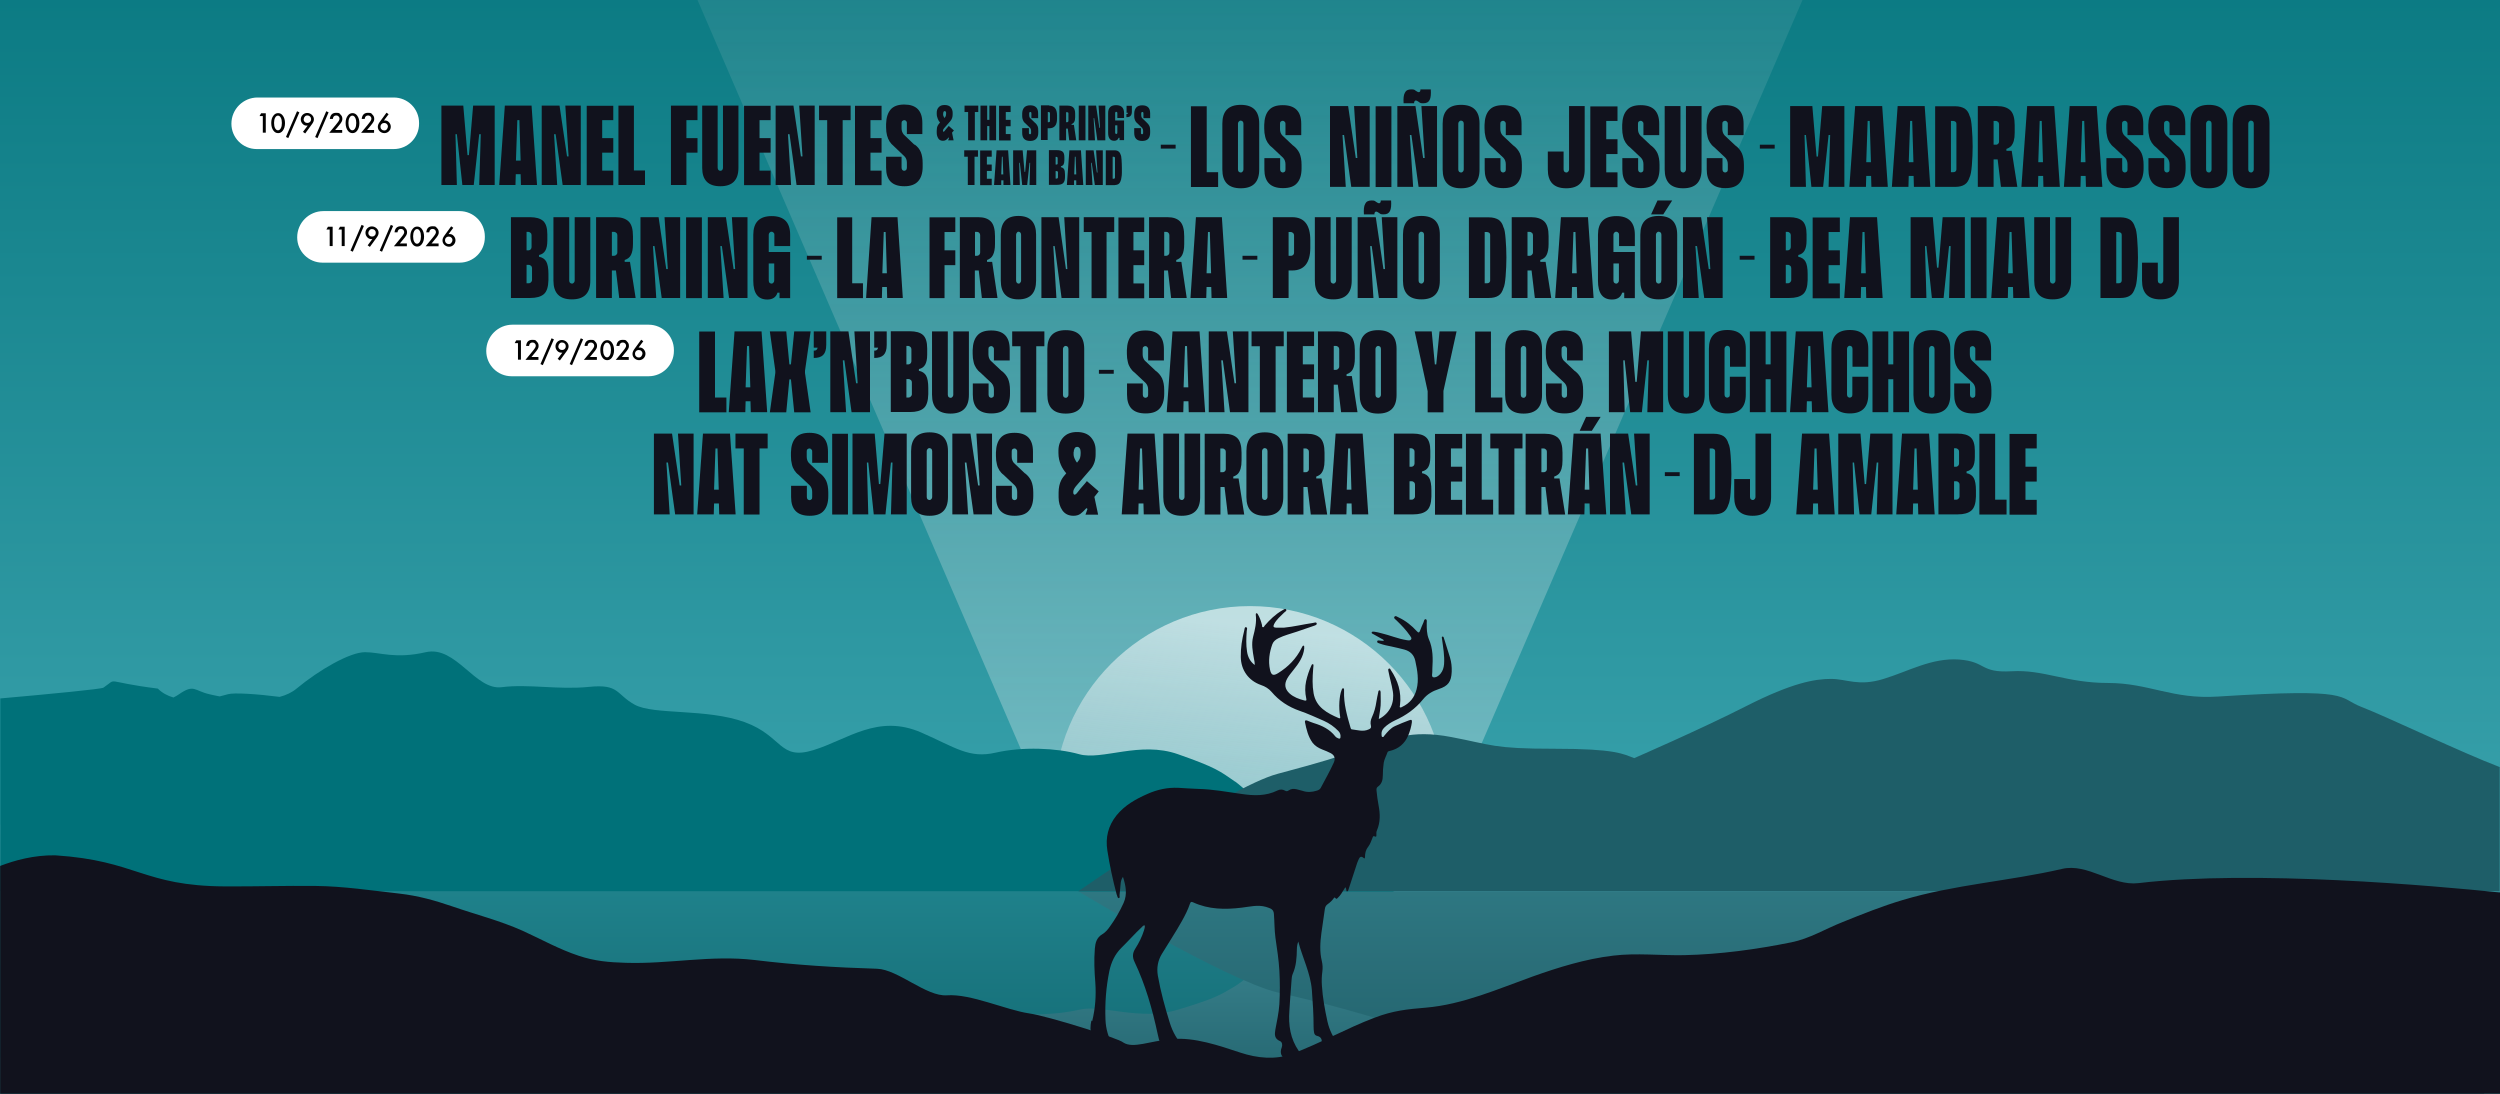 <svg xmlns="http://www.w3.org/2000/svg" xmlns:xlink="http://www.w3.org/1999/xlink" id="Capa_2" viewBox="0 0 1600 700"><rect x="0" y="0" width="1600" height="700" fill="#333333" stroke="none"/><defs><style>      .st0 {        fill: none;      }      .st1 {        fill: #010101;      }      .st2 {        fill: #007179;      }      .st3 {        fill: #1e5e68;      }      .st4 {        fill: #fff;      }      .st5 {        fill: url(#Degradado_sin_nombre);      }      .st6 {        fill: url(#Degradado_sin_nombre_4);      }      .st7 {        fill: url(#Degradado_sin_nombre_3);      }      .st8 {        fill: url(#Degradado_sin_nombre_2);      }      .st9 {        opacity: .5;      }      .st10 {        fill: #11121d;      }      .st11 {        fill: #11121d;      }      .st12 {        clip-path: url(#clippath);      }    </style><clipPath id="clippath"><rect class="st0" width="1600" height="700"></rect></clipPath><linearGradient id="Degradado_sin_nombre" data-name="Degradado sin nombre" x1="800" y1="-53" x2="800" y2="847" gradientTransform="translate(0 702) scale(1 -1)" gradientUnits="userSpaceOnUse"><stop offset="0" stop-color="#4ab0bb"></stop><stop offset="1" stop-color="#007179"></stop></linearGradient><linearGradient id="Degradado_sin_nombre_2" data-name="Degradado sin nombre 2" x1="6263.5" y1="-3111.9" x2="6263.5" y2="-2161.2" gradientTransform="translate(7063.5 2919.7) rotate(-180) scale(1 -1)" gradientUnits="userSpaceOnUse"><stop offset="0" stop-color="#fdedef" stop-opacity="0"></stop><stop offset="1" stop-color="#fff" stop-opacity=".4"></stop></linearGradient><linearGradient id="Degradado_sin_nombre_3" data-name="Degradado sin nombre 3" x1="5530.7" y1="2111.6" x2="5736.6" y2="2084.8" gradientTransform="translate(2899.3 6138.8) rotate(-90) scale(1 -1)" gradientUnits="userSpaceOnUse"><stop offset="0" stop-color="#fdedef" stop-opacity="0"></stop><stop offset="1" stop-color="#fff" stop-opacity=".6"></stop></linearGradient><linearGradient id="Degradado_sin_nombre_4" data-name="Degradado sin nombre 4" x1="7520.8" y1="-3303.4" x2="7520.8" y2="-3552.1" gradientTransform="translate(8315.7 4043.9) rotate(-180) scale(1 -1)" gradientUnits="userSpaceOnUse"><stop offset=".1" stop-color="#1e5e68"></stop><stop offset=".5" stop-color="#377f8a"></stop><stop offset="1" stop-color="#4ab0bb"></stop></linearGradient></defs><g class="st12"><rect class="st5" y="-145" width="1600" height="900"></rect></g><polygon class="st8" points="800 819.3 1295.8 -329.5 304.2 -329.5 800 819.3"></polygon><circle class="st7" cx="800" cy="513.4" r="125.5"></circle><g><rect class="st6" x=".1" y="527.9" width="1589.7" height="227.2"></rect><g class="st9"><path class="st2" d="M200.6,570.6H.1v106.2c33.7,2.6,64.6,5.2,66,6,9.8,5.8-.9,3.3,34.8-.5,2.7-2.4,6.2-3.9,10-4.9,1.4.6,2.6,1.3,3.6,1.8,9.7,5.8,9.7,1.9,19.5,0,1.6-.3,3.9-.8,6.6-1.2,2.2.4,4,.9,5.3,1.2,3.7.9,18.2.2,33.1-1.5,4.1,1,7.8,2.4,10.8,4.5,14.6,10.4,34,20,43.8,20s19.4-3.8,38.9,0c19.5,3.8,31.6-21.1,48.6-19.2,17,1.9,36.5-1.5,55.9.2,19.4,1.7,17-4,29.2-9.8,12.2-5.8,46.2-1.9,70.5-9.6,24.3-7.7,21.9-21.1,43.8-15.4,21.9,5.8,41.3,20.2,69.3,9.6,21.7-8.2,30.4-14.3,47.4-11,17,3.3,38.9,2.7,53.5-.8s38.9,7.4,63.2,0c24.3-7.4,26.8-9.3,36.5-15,9.7-5.8,63.2-52.8,102.1-60.5H200.6Z"></path><path class="st3" d="M1600,570.6h-909.7s95.2,57.1,127.4,64.6c32.2,7.5,35.1,8.5,54.2,13.9,19,5.3,30.7,10.7,57.1,6.4,26.3-4.3,26.3-6.4,65.9-6.4s43.9-2.8,51.2-5.1c0,0,42.5,15.8,71.7,28.6,29.3,12.8,43.9,15,54.2,15s17.6-4.3,33.7,0c16.1,4.3,30.7,11.7,48.3,10.7,17.6-1.1,13.2-7.5,33.7-6.4,20.5,1.1,35.1-6.4,61.5-6.4s41.2-9.1,70.3-7.5c88,4.8,76.1-.5,92.2-5.8,15.8-5.2,64.5-25.2,88.5-33v-68.4h0Z"></path></g><path class="st2" d="M790.4,500.2c-9.7-6.7-12.2-9-36.5-17.5-24.3-8.6-48.6,4.1-63.2,0-14.6-4.1-36.5-4.9-53.5-1-17,3.9-25.7-3.3-47.4-12.8-28-12.3-47.4,4.5-69.3,11.2-21.9,6.7-19.5-9-43.8-17.9-24.3-8.9-58.4-4.5-70.5-11.2s-9.7-13.4-29.2-11.4c-19.5,2-38.9-2-55.9.2-17,2.2-29.2-26.8-48.6-22.4-19.5,4.5-29.2,0-38.9,0s-29.2,11.2-43.8,23.3c-3,2.5-6.7,4.2-10.8,5.3-14.9-1.9-29.4-2.8-33.1-1.7-1.3.4-3.2.9-5.3,1.4-2.7-.5-5-1-6.6-1.4-9.7-2.2-9.7-6.7-19.4,0-1,.7-2.2,1.4-3.6,2.1-3.8-1.1-7.2-2.9-10-5.7-35.7-4.5-25-7.3-34.8-.6-1.3.9-32.3,3.9-66,6.9v123.6h892.4c-38.9-8.9-92.4-63.7-102.1-70.4h0Z"></path><path class="st3" d="M1600,491c-24-9.1-72.7-32.4-88.5-38.5-16.1-6.2-4.2-12.3-92.2-6.7-29,1.9-43.9-8.7-70.3-8.7s-41-8.7-61.5-7.5c-20.5,1.2-16.1-6.2-33.7-7.5-17.6-1.2-32.2,7.5-48.3,12.4-16.1,5-23.4,0-33.7,0s-24.9,2.5-54.2,17.4c-29.3,14.9-71.7,33.3-71.7,33.3-7.3-2.7-11.7-6-51.2-6-39.5,0-39.5-2.5-65.9-7.5-26.3-5-38.1,1.2-57.1,7.5-19,6.2-22,7.5-54.2,16.1-32.2,8.7-127.4,75.1-127.4,75.1h909.7v-79.6h0Z"></path></g><path class="st11" d="M699,653.5c2-8.1,2.6-16.4,2-24.7-.6-7.2-.9-14.5-.3-21.7.3-3.8,1.2-7.1,4.8-9.2,2-1.2,3.6-3.1,4.9-5,3.4-4.7,6.3-9.7,8.7-15,2.5-5.6,1.4-11.1-.4-16.7-.8,1.1-1.2,2.3-1.4,3.6-.3,2.7-.5,5.4-.8,8.1,0,.7.4,1.8-.5,1.9-.8,0-.8-1.1-1.1-1.7,0-.2,0-.3-.2-.5-2.5-9.3-4.5-18.8-6-28.3-1.3-8.2.5-15.8,5.9-22.5,5.3-6.5,12.3-10.4,19.8-13.7,6.3-2.8,12.8-4.2,19.7-3.9,4.2.2,8.4.6,12.7.7,9.3.2,18.4,1.9,27.6,3.2,7.9,1.2,15.7,1.5,23.2-2.2,1.6-.8,3.2-.8,4.8.1.8.5,1.5.5,2.3-.1,1.5-1.1,3.2-1.2,5-.8,1.3.3,2.5.6,3.8,1,3.1,1.1,6.2.9,9.3-.1,1-.3,2-.8,2.5-1.8,2.8-5.4,5.9-10.7,8.4-16.3,1.1-2.6.4-4.6-2.1-5.9-1.7-.9-3.5-1.6-5.3-2.3-2.5-1-4.7-2.3-6.3-4.4-2.8-3.9-3.9-8.5-4.8-13-.3-1.3.5-1.5,1.5-1.1,1.4.5,2.7,1.2,4.2,1.6,5.3,1.6,10.2,4,13.7,8.5.5.6,1.2,1,2,1.3.8.3,1.2.1,1.3-.7.2-1.5-.2-2.9-1.3-4-2.7-2.8-5.8-5-9.4-6.6-5.1-2.2-10.2-4.6-15.5-6.4-7.1-2.5-13.1-6.4-17.9-12.1-1.8-2.1-4.1-3.5-6.8-4.4-8-2.8-12.8-9.6-12.9-18-.1-5.7.8-11.3,2.2-16.8.2-.9.2-2.4,1.1-2.2,1.2.2.6,1.6.5,2.5-.3,4.4-.5,8.7.2,13.1.5,3.4,1.9,6.3,4.9,8.6.1-1.6-.3-3-.5-4.2-.8-4.6-1.7-9.2-.5-13.9,1.2-4.6,2.3-9.2,1.7-14,0-.4,0-.8.3-1,.5-.2.8.3,1,.6,1.3,2.2,2.1,4.6,2.7,7,0,.5-.1,1.1.5,1.3.7.2.9-.6,1.2-1,3.3-3.8,6.9-7.3,11.3-9.8.8-.4,1.8-1.4,2.4-.6.7.9-.7,1.5-1.3,2.1-2.3,2.3-4.9,4.4-6.4,7.4-.7,1.5-.4,2.1,1.2,2.2,1.7,0,3.5,0,5.2,0,6.2-.6,12.2-2.1,18.4-3,.9-.1,2.2-.8,2.5.3.3.9-1.2,1.3-2,1.6-3.6,1.3-7.2,2.5-10.8,3.7-3.9,1.3-7.9,2.3-11.6,4.1-1.8.9-3.3,2-4,3.9-1.9,5.3-2.7,10.7-1.5,16.3.8,3.6,2.1,4.1,5.2,2.2,6.4-4,11.6-9.2,15-16.1.2-.4.4-.8.6-1.1.1-.2.4-.4.6-.4.4,0,.5.4.5.6,0,.4,0,.9,0,1.3-.6,5.4-3.6,9.6-6.9,13.7-1.4,1.8-2.9,3.5-4,5.5-2,3.6-1.5,6.7,1.5,9.5,2.7,2.4,6,3.6,9.5,4.5,1.3.3,1.5,0,1.2-1.3-.8-3.6-.9-7.3-.1-11,.8-3.5,1.9-6.9,3.4-10.1.2-.4.3-.9.9-.8.6.1.4.7.4,1.1,0,.7-.1,1.5-.2,2.2-.4,5.1-.6,10.2.3,15.3,1.6,9,8.7,12.7,16.1,15.9.8.3,1.1.1.9-.9-.5-3.1-.7-6.2-.5-9.4.2-2.7.5-5.4,1.5-7.9.2-.5.4-1,1-.9.5.1.5.7.5,1.1,0,.2,0,.5,0,.7-.3,8.1,1.9,15.7,4.1,23.3.2.5.3,1.2.9,1.2,3.6.4,7.2,1.7,10.8,0,1.2-.5,1.7-1.1,1.4-2.3-.5-1.9-.2-3.6.6-5.4,1.5-3.2,2.4-6.6,2.9-10.1.3-2.1.8-4.1,1.2-6.1,0-.4.2-1.1.8-1.1.6,0,.6.7.7,1.2,0,.2,0,.5,0,.7,0,3.5.3,7-.3,10.5-.3,1.9-.6,3.9-.9,5.9.4-.1.6-.2.8-.3,6.4-3.6,9.4-10.1,8.2-17.4-.7-4.3-2-8.5-2.8-12.8-.1-.6-.4-1.3.3-1.7.6-.3,1,.4,1.2.9,4.6,6.8,6.9,14.2,5.9,22.5,0,.5-.4,1,0,1.4.5.3,1-.1,1.4-.3,4.9-2.3,7.9-6.1,9.2-11.2,1.6-6.1.5-12.2-.8-18.2-.8-3.9-3.3-6.3-7.1-7.3-2.6-.7-5.3-1.3-8-1.9-2.5-.5-5.1-1-7.6-1.9-.7-.3-1.9-.4-1.7-1.4.2-1,1.3-.5,2.1-.5.7,0,1.4.3,2.2,0-.3-.7-.9-.9-1.5-1.2-1.7-1-3.5-1.9-5.2-2.9-.5-.3-1.4-.5-1.1-1.2.3-.7,1.1-.4,1.7-.4,1.4.2,2.8.5,4.2.9,5.6,1.3,10.8,3.6,16.5,4.5,1,.1,2.1.5,2.8-.5.6-.9-.3-1.7-.8-2.5-2.4-3.5-5.4-6.6-8.5-9.6-.7-.7-2-1.4-1.4-2.3.7-1.1,1.9,0,2.8.4,4.5,2.1,8.3,5.2,11.6,8.8,1,1.1,1.5,1,2-.3.7-1.8,1.4-3.6,2.2-5.3.3-.8.5-2.3,1.4-2.1,1.1.2.7,1.6.7,2.6,0,3.4,0,6.8,1.3,10,2.8,6.2,2.7,12.7,2.3,19.2,0,1.4,0,2.7-.2,4,0,1.2.6,1.5,1.7,1.4,1.6-.2,2.7-1.2,3.7-2.3,1.5-1.8,2.1-3.9,2.3-6.1.4-5.5-.6-10.8-1.3-16.1,0-.6-.5-1.4.3-1.6.7-.1.9.8,1,1.3,1.3,4,2.6,8.1,3.8,12.1.9,3,1.2,6,1.1,9.1-.3,6.4-2.2,9.1-8.3,11.1-4,1.3-7.4,3.3-10,6.5-4.9,6.1-11,10.4-18.1,13.6-2.5,1.2-4.9,2.7-6.9,4.7-1.3,1.3-1.8,2.8-1.6,4.5,0,.5,0,1.2.6,1.4.7.2.9-.6,1.2-.9,2-2.4,4-4.9,7-6.2,2.9-1.3,5.8-2.5,8.8-3.6,1.5-.6,2-.3,1.8,1.3-.4,2.9-1.2,5.6-2.3,8.3-2.2,5.3-6.2,8.7-11.8,10-.7.1-1.4.3-1.6,1.1-.7,2.1-1.9,4.1-2.3,6.4-.4,2.8-.6,5.5-.6,8.3,0,2.8-.7,5.4-3.2,7.1-1,.7-.9,1.7-.8,2.7.3,3.1.7,6.2,1.3,9.3,1,5.3,1.2,10.6-1,15.8-.5,1-.5,2.2-.4,3.3,0,.7-.2,1.2-1,.7-1.1-.5-1.3.2-1.5.9-.8,2-1.5,4.1-2.8,5.8-1.6,2-2,4.2-2,6.5,0,1.2-.5,1-1,.5-1.7-1.4-2.5-.3-3.1,1.1-.6,1.3-1.1,2.6-1.5,4-1.6,4.9-3.2,9.8-4.8,14.7-.2.7-.3,1.5-1.2,1.8-.6-.8-.2-1.9-1-2.8-.3.6-.6,1.1-.9,1.5-1.2,1.8-2.2,3.8-3.8,5.2-.4.4-1,1.2-1.5.4-.7-.9-.9-.4-1.3.1-1,1.4-2.3,2.6-3.7,3.6-1.2.8-1.7,1.8-1.9,3.2-.7,5.1-1.5,10.2-2.2,15.3-.8,6-1.2,12.1.3,18.1.5,2.2.6,4.4.3,6.6-.4,2.9-.5,5.9-.3,8.8.5,7.9,1.9,15.6,3.6,23.3,1.2,5.3,3.6,10.1,6.9,14.4,1.2,1.5,2.3,3,3.5,4.5.7.9.6,1.6-.5,1.9-3.5.9-6.9.6-10.2-1-2.6-1.3-3-3.9-3.2-6.5,0-.2-.1-.5-.1-.7-.1-1.9-1.1-3.1-3-3.5-1.2-.3-1.8-1-2-2.2-.2-1.2-.3-2.3-.3-3.5,0-7.9-.5-15.7-1.1-23.6-.9-11-6-20.7-8.7-31.1-.6,1.6-.9,3.2-.9,4.9-.1,5.4-.4,10.8-2.7,15.9-.5,1.2-.6,2.5-.7,3.8-.6,6.5-.9,13.1-1.4,19.7-.7,9.2.6,17.9,6,25.7.8,1.2,1.6,2.5,2.4,3.8,1,1.6.8,2.2-1,2.6-3.2.7-6.3.6-9.3-.8-3.3-1.6-4.4-4.4-3-7.8.6-1.6.3-3.5-1.1-4.1-3.6-1.5-3.5-4.2-3-7.2,1-5.4,2.2-10.8,2.6-16.4.4-7.1.4-14.2,0-21.4-.4-7.1-1.5-14-2.5-21-.7-5.1-.6-10.3-1-15.4-.1-1.7-.8-2.8-2.3-3.5-.9-.4-1.9-.7-2.8-1-5.2-1.5-10.4-.1-15.5.5-10.6,1.3-21.1,1.2-31.1-3.4-1.1-.5-1.6-.4-2,.8-1.3,3.9-3.2,7.6-5.2,11.2-4,7.2-8.6,14-12.8,21-2.6,4.3-3.4,8.9-2.6,13.8,1.8,10.3,4.6,20.4,7.7,30.4,1.8,5.8,4.8,11.1,9.1,15.5,1.9,1.9,4,3.7,6,5.5.9.8,1.2,1.5,0,2.1-7,3.4-16.1-.1-16-6.8,0-1.5-.9-2.8-2.5-2.7-2.4,0-3.1-1.4-3.6-3.2-.3-1.1-.5-2.3-.8-3.4-3.4-15.8-7.8-31.4-14.8-46.1-1.5-3.1-1.3-5.7.5-8.5,2.3-3.6,4.2-7.4,5.5-11.5.3-1.1.8-2.2.5-3.4-1,0-1.5.8-2,1.3-4.5,4.2-8.6,8.9-13,13.2-4.1,4.1-6.4,9.1-7.6,14.7-2.1,10.2-2.9,20.6-2.5,31,.2,6,1.8,11.6,4.9,16.8,1.3,2.1,2.5,4.2,3.8,6.3.7,1.2.3,1.8-.9,2.1-3.5.7-6.8.3-10-1.2-2.4-1.1-3.3-3.2-3-5.8.2-1.3.2-2.7.2-4,0-1.9-.6-3.4-2.4-4.4-1.5-.8-2.2-2.2-2.2-4,0-1.7.2-3.4.6-5.1h0Z"></path><path class="st11" d="M1600,700.9v-129.7c-42.1-4.3-157.7-14.7-231.4-6-16.8,2-32.5-13-48.9-9.1-33.6,7.8-68.9,10-101.9,19.9-13.2,3.9-25.8,9-38.5,14.1-10.9,4.3-21.3,10.7-32.9,13-22.3,4.5-45.6,7.7-68.5,8.2-14.8.3-30.7-1.5-45.4.3-17.8,2.1-35.1,7.5-51.7,13.4-21.8,7.8-44.6,17.9-68.3,19.9-12,1-20.9,1.9-32.7,6.4-18,6.8-34.6,16.3-52.7,23.1-10.8,4.1-22.6,2.8-33.2-.7-13.7-4.5-29.3-10-44-8.7-14.1,1.2-24.7,6.3-31,2.2-2.7-2.6-47.8-16.8-60.1-18.6-15-2.2-37.5-12.7-52.7-11.6-13.2,1-31.4-16.6-44.8-17-26.5-.8-52.2-2.4-78.4-5.6-27.8-3.3-54.8,2.7-82.4,1.8-10.8-.3-19.9-1.1-30.1-4.5-12.7-4.2-23.8-10.5-35.9-16-14.5-6.5-30-10.4-45-15.6-11.4-3.9-21.8-6.8-33.9-8.2-17.9-2-35.7-4.7-53.7-4.9-19.3-.2-38.6.4-57.9.3-52.7-.3-56.2-16.5-108.7-19.9-13.5-.2-25.9,3.2-35.2,6.8v200.5h1600v-54h0Z"></path><g><g><path class="st10" d="M752.4,95.1h-9.5v-2.5h9.5v2.5Z"></path><path class="st10" d="M772.4,110.2h7.2v9.5h-17.4v-51.7h10.1v42.3Z"></path><path class="st10" d="M794.1,67.1c7.9,0,11.8,4,11.8,12v29.4c0,8-3.9,12-11.8,12s-11.8-4-11.8-12v-29.4c0-8,3.9-12,11.8-12ZM795.8,108.4v-29.2c0-.7-.2-1.2-.5-1.5-.4-.3-.8-.5-1.2-.5s-.5,0-.8.2c-.2.1-.5.4-.7.7-.2.3-.3.7-.3,1.1v29.2c0,.7.2,1.2.5,1.5.4.3.8.5,1.2.5s.5,0,.8-.2.5-.4.7-.7c.2-.3.3-.7.3-1.1Z"></path><path class="st10" d="M827.7,93.2c1.8,1.4,3.1,3,4,4.9.8,1.9,1.3,4.3,1.3,7.4v2.3c0,4.1-1,7.3-2.9,9.4-1.9,2.2-4.9,3.2-9,3.2-8,0-11.9-4-11.9-12v-7.2h10.1v7.2c0,.7.2,1.2.5,1.5.4.3.8.5,1.2.5s.8-.2,1.2-.5c.4-.3.5-.8.5-1.5v-3.3c0-1.6-.5-3-1.5-4.1l-7.1-6.7c-1.2-.9-2.1-1.9-2.8-3-.7-1.1-1.3-2.4-1.6-3.9-.4-1.5-.6-3.2-.6-5.2v-2.3c.1-4.1,1.1-7.3,3-9.4,1.9-2.2,4.8-3.2,8.9-3.2,7.9,0,11.8,4,11.8,12v7.2h-10.1v-7.2c0-.4,0-.8-.3-1.1-.2-.3-.4-.5-.7-.7-.2-.1-.5-.2-.8-.2-.4,0-.8.2-1.2.5-.4.3-.5.8-.5,1.5v3.3c0,1.6.5,3,1.4,4l7.1,6.7Z"></path><path class="st10" d="M866.5,67.9h10.1v51.7h-11.8l-4.6-33.2h-1l2.1,33.2h-10.1v-51.7h11.6l4.9,33.2h1l-2.1-33.2Z"></path><path class="st10" d="M890.5,119.7h-10.1v-51.7h10.1v51.7Z"></path><path class="st10" d="M909.6,67.9h10.1v51.7h-11.8l-4.6-33.2h-1l2.1,33.2h-10.1v-51.7h11.6l4.9,33.2h1l-2.1-33.2ZM904.9,66.1h-6.6c-.2-3,0-5.3.8-6.7.7-1.5,2-2.2,4.1-2.2s2,.3,2.9.9c.9.6,1.5.9,1.8.9.8,0,1.2-.6,1.2-1.8h6.6c.2,3,0,5.3-.7,6.7-.7,1.5-2,2.2-4.1,2.2s-2-.3-2.9-.9c-.9-.6-1.5-.9-1.8-.9-.8,0-1.2.7-1.2,1.9Z"></path><path class="st10" d="M935.1,67.1c7.9,0,11.8,4,11.8,12v29.4c0,8-3.9,12-11.8,12s-11.8-4-11.8-12v-29.4c0-8,3.9-12,11.8-12ZM936.8,108.4v-29.2c0-.7-.2-1.2-.5-1.5-.4-.3-.8-.5-1.2-.5s-.5,0-.8.2c-.2.1-.5.4-.7.7-.2.3-.3.7-.3,1.1v29.2c0,.7.2,1.2.5,1.5.4.3.8.5,1.2.5s.5,0,.8-.2.5-.4.7-.7c.2-.3.3-.7.3-1.1Z"></path><path class="st10" d="M968.7,93.2c1.8,1.4,3.1,3,4,4.9.8,1.9,1.3,4.3,1.3,7.4v2.3c0,4.1-1,7.3-2.9,9.4-1.9,2.2-4.9,3.2-9,3.2-8,0-11.9-4-11.9-12v-7.2h10.1v7.2c0,.7.2,1.2.5,1.5.4.3.8.5,1.2.5s.8-.2,1.2-.5c.4-.3.5-.8.5-1.5v-3.3c0-1.6-.5-3-1.5-4.1l-7.1-6.7c-1.2-.9-2.1-1.9-2.8-3-.7-1.1-1.3-2.4-1.6-3.9-.4-1.5-.6-3.2-.6-5.2v-2.3c.1-4.1,1.1-7.3,3-9.4,1.9-2.2,4.8-3.2,8.9-3.2,7.9,0,11.8,4,11.8,12v7.2h-10.1v-7.2c0-.4,0-.8-.3-1.1-.2-.3-.4-.5-.7-.7-.2-.1-.5-.2-.8-.2-.4,0-.8.2-1.2.5-.4.3-.5.8-.5,1.5v3.3c0,1.6.5,3,1.4,4l7.1,6.7Z"></path><path class="st10" d="M1004.1,67.9h10.1v40.6c0,8-3.9,12-11.8,12s-11.8-4-11.8-12v-11.5h10.1v11.4c0,.7.2,1.2.5,1.5.4.3.8.5,1.2.5s.5,0,.8-.2.5-.4.7-.7c.2-.3.3-.7.3-1.1v-40.5Z"></path><path class="st10" d="M1035.2,77.4h-7.2v11.7h7.2v9.5h-7.2v11.7h7.2v9.5h-17.4v-51.7h17.4v9.5Z"></path><path class="st10" d="M1056.8,93.2c1.8,1.4,3.1,3,4,4.9.8,1.9,1.3,4.3,1.3,7.4v2.3c0,4.1-1,7.3-2.9,9.4-1.9,2.2-4.9,3.2-9,3.2-8,0-11.9-4-11.9-12v-7.2h10.1v7.2c0,.7.2,1.2.5,1.5.4.3.8.5,1.2.5s.8-.2,1.2-.5c.4-.3.5-.8.5-1.5v-3.3c0-1.6-.5-3-1.5-4.1l-7.1-6.7c-1.2-.9-2.1-1.9-2.8-3-.7-1.1-1.3-2.4-1.6-3.9-.4-1.5-.6-3.2-.6-5.2v-2.3c.1-4.1,1.1-7.3,3-9.4,1.9-2.2,4.8-3.2,8.9-3.2,7.9,0,11.8,4,11.8,12v7.2h-10.1v-7.2c0-.4,0-.8-.3-1.1-.2-.3-.4-.5-.7-.7-.2-.1-.5-.2-.8-.2-.4,0-.8.2-1.2.5-.4.3-.5.8-.5,1.5v3.3c0,1.6.5,3,1.4,4l7.1,6.7Z"></path><path class="st10" d="M1078.9,67.9h10.1v40.6c0,8-3.9,12-11.8,12s-11.8-4-11.8-12v-40.6h10.1v40.5c0,.7.2,1.2.5,1.5.4.3.8.5,1.2.5s.5,0,.8-.2.5-.4.7-.7c.2-.3.3-.7.3-1.1v-40.5Z"></path><path class="st10" d="M1110.8,93.2c1.8,1.4,3.1,3,4,4.9.8,1.9,1.3,4.3,1.3,7.4v2.3c0,4.1-1,7.3-2.9,9.4-1.9,2.2-4.9,3.2-9,3.2-8,0-11.9-4-11.9-12v-7.2h10.1v7.2c0,.7.2,1.2.5,1.5.4.3.8.5,1.2.5s.8-.2,1.2-.5c.4-.3.5-.8.5-1.5v-3.3c0-1.6-.5-3-1.5-4.1l-7.1-6.7c-1.2-.9-2.1-1.9-2.8-3-.7-1.1-1.3-2.4-1.6-3.9-.4-1.5-.6-3.2-.6-5.2v-2.3c.1-4.1,1.1-7.3,3-9.4,1.9-2.2,4.8-3.2,8.9-3.2,7.9,0,11.8,4,11.8,12v7.2h-10.1v-7.2c0-.4,0-.8-.3-1.1-.2-.3-.4-.5-.7-.7-.2-.1-.5-.2-.8-.2-.4,0-.8.2-1.2.5-.4.3-.5.8-.5,1.5v3.3c0,1.6.5,3,1.4,4l7.1,6.7Z"></path><path class="st10" d="M1135.8,95.1h-9.5v-2.5h9.5v2.5Z"></path><path class="st10" d="M1166.2,67.9h14.2v51.7h-10.1l1-33.2h-1l-3.5,33.2h-7.5l-3.5-33.2h-.9l.9,33.2h-10.1v-51.7h14.2l2.7,32.3h.9l2.7-32.3Z"></path><path class="st10" d="M1204.6,67.9l3.6,51.7h-10.5l-.2-7h-3.1l-.2,7h-10.6l3.7-51.7h17.3ZM1195.3,77.4l-.9,26.4h3l-.8-26.4h-1.3Z"></path><path class="st10" d="M1231.8,67.9l3.6,51.7h-10.5l-.2-7h-3.1l-.2,7h-10.6l3.7-51.7h17.3ZM1222.5,77.4l-.9,26.4h3l-.8-26.4h-1.3Z"></path><path class="st10" d="M1238.5,119.7v-51.7h12.8c2.6,0,4.6.6,6.1,1.5,1.5,1,2.6,2.6,3.2,4.8.7,1.2,1.1,3.7,1.4,7.6.3,3.9.5,7.9.5,11.9s-.2,8-.5,11.9c-.3,3.9-.8,6.5-1.4,7.6-.7,2.2-1.7,3.9-3.2,4.8-1.5,1-3.6,1.5-6.1,1.5h-12.8ZM1248.6,77.4v32.8h1.5c.2,0,.4,0,.7-.1.2,0,.4-.2.6-.3.2-.1.4-.3.5-.6.1-.2.2-.5.2-.8v-29.2c0-.5-.2-1-.6-1.3-.4-.3-.9-.5-1.4-.5h-1.5Z"></path><path class="st10" d="M1287.5,96.6l3.6,23h-10.5l-2.1-17.6h-2.6v17.6h-10.1v-51.7h12.4c3.7,0,6.5.9,8.4,2.7s2.8,5,2.8,9.5v5c0,2-.2,3.7-.6,5.1-.4,1.4-1,2.5-1.7,3.3-.8.8-1.8,1.4-3,1.8v1.2h3.4ZM1277.4,77.4h-1.5v15.2h1.5c.3,0,.6,0,.9-.2.3-.2.6-.4.8-.7.2-.3.3-.7.3-1.1v-11.1c0-.6-.2-1.1-.7-1.5-.4-.4-.9-.6-1.3-.6Z"></path><path class="st10" d="M1314.7,67.9l3.6,51.7h-10.5l-.2-7h-3.1l-.2,7h-10.6l3.7-51.7h17.3ZM1305.4,77.4l-.9,26.4h3l-.8-26.4h-1.3Z"></path><path class="st10" d="M1341.9,67.9l3.6,51.7h-10.5l-.2-7h-3.1l-.2,7h-10.6l3.7-51.7h17.3ZM1332.6,77.4l-.9,26.4h3l-.8-26.4h-1.3Z"></path><path class="st10" d="M1366.6,93.2c1.8,1.4,3.1,3,4,4.9.8,1.9,1.3,4.3,1.3,7.4v2.3c0,4.1-1,7.3-2.9,9.4-1.9,2.2-4.9,3.2-9,3.2-8,0-11.9-4-11.9-12v-7.2h10.1v7.2c0,.7.2,1.2.5,1.5.4.3.8.5,1.2.5s.8-.2,1.2-.5c.4-.3.5-.8.5-1.5v-3.3c0-1.6-.5-3-1.5-4.1l-7.1-6.7c-1.2-.9-2.1-1.9-2.8-3-.7-1.1-1.3-2.4-1.6-3.9-.4-1.5-.6-3.2-.6-5.2v-2.3c.1-4.1,1.1-7.3,3-9.4,1.9-2.2,4.8-3.2,8.9-3.2,7.9,0,11.8,4,11.8,12v7.2h-10.1v-7.2c0-.4,0-.8-.3-1.1-.2-.3-.4-.5-.7-.7-.2-.1-.5-.2-.8-.2-.4,0-.8.2-1.2.5-.4.3-.5.8-.5,1.5v3.3c0,1.6.5,3,1.4,4l7.1,6.7Z"></path><path class="st10" d="M1393.5,93.2c1.8,1.4,3.1,3,4,4.9.8,1.9,1.3,4.3,1.3,7.4v2.3c0,4.1-1,7.3-2.9,9.4-1.9,2.2-4.9,3.2-9,3.2-8,0-11.9-4-11.9-12v-7.2h10.1v7.2c0,.7.2,1.2.5,1.5.4.3.8.5,1.2.5s.8-.2,1.2-.5c.4-.3.5-.8.5-1.5v-3.3c0-1.6-.5-3-1.5-4.1l-7.1-6.7c-1.2-.9-2.1-1.9-2.8-3-.7-1.1-1.3-2.4-1.6-3.9-.4-1.5-.6-3.2-.6-5.2v-2.3c.1-4.1,1.1-7.3,3-9.4,1.9-2.2,4.8-3.2,8.9-3.2,7.9,0,11.8,4,11.8,12v7.2h-10.1v-7.2c0-.4,0-.8-.3-1.1-.2-.3-.4-.5-.7-.7-.2-.1-.5-.2-.8-.2-.4,0-.8.2-1.2.5-.4.3-.5.8-.5,1.5v3.3c0,1.6.5,3,1.4,4l7.1,6.7Z"></path><path class="st10" d="M1413.7,67.1c7.9,0,11.8,4,11.8,12v29.4c0,8-3.9,12-11.8,12s-11.8-4-11.8-12v-29.4c0-8,3.9-12,11.8-12ZM1415.4,108.4v-29.2c0-.7-.2-1.2-.5-1.5-.4-.3-.8-.5-1.2-.5s-.5,0-.8.2c-.2.1-.5.4-.7.7-.2.3-.3.7-.3,1.1v29.2c0,.7.2,1.2.5,1.5.4.3.8.5,1.2.5s.5,0,.8-.2.5-.4.7-.7c.2-.3.3-.7.3-1.1Z"></path><path class="st10" d="M1440.7,67.1c7.9,0,11.8,4,11.8,12v29.4c0,8-3.9,12-11.8,12s-11.8-4-11.8-12v-29.4c0-8,3.9-12,11.8-12ZM1442.4,108.4v-29.2c0-.7-.2-1.2-.5-1.5-.4-.3-.8-.5-1.2-.5s-.5,0-.8.2c-.2.1-.5.4-.7.7-.2.3-.3.7-.3,1.1v29.2c0,.7.2,1.2.5,1.5.4.3.8.5,1.2.5s.5,0,.8-.2.5-.4.7-.7c.2-.3.3-.7.3-1.1Z"></path></g><g><g><path class="st10" d="M302.6,67.6h14v50.8h-9.9l1-32.5h-1l-3.5,32.5h-7.3l-3.5-32.5h-.9l.9,32.5h-9.9v-50.8h14l2.7,31.7h.9l2.7-31.7Z"></path><path class="st10" d="M340.2,67.6l3.5,50.8h-10.3l-.2-6.9h-3.1l-.2,6.9h-10.4l3.6-50.8h16.9ZM331.1,76.9l-.9,25.9h3l-.8-25.9h-1.3Z"></path><path class="st10" d="M361.8,67.6h9.9v50.8h-11.6l-4.5-32.5h-1l2,32.5h-9.9v-50.8h11.4l4.8,32.5h1l-2.1-32.5Z"></path><path class="st10" d="M392.5,76.9h-7.1v11.5h7.1v9.3h-7.1v11.5h7.1v9.3h-17v-50.8h17v9.3Z"></path><path class="st10" d="M405.7,109.1h7.1v9.3h-17v-50.8h9.9v41.5Z"></path><path class="st10" d="M446.4,76.9h-7.1v11.5h7.1v9.3h-7.1v20.7h-9.9v-50.8h17v9.3Z"></path><path class="st10" d="M462.7,67.6h9.9v39.8c0,7.9-3.9,11.8-11.6,11.8s-11.6-3.9-11.6-11.8v-39.8h9.9v39.7c0,.6.2,1.1.5,1.5.3.3.7.5,1.2.5s.5,0,.8-.2c.2-.1.5-.3.6-.6.2-.3.3-.7.3-1.1v-39.7Z"></path><path class="st10" d="M493.2,76.9h-7.1v11.5h7.1v9.3h-7.1v11.5h7.1v9.3h-17v-50.8h17v9.3Z"></path><path class="st10" d="M511.5,67.6h9.9v50.8h-11.6l-4.5-32.5h-1l2,32.5h-9.9v-50.8h11.4l4.8,32.5h1l-2.1-32.5Z"></path><path class="st10" d="M544.4,67.6v9.3h-5.1v41.5h-9.9v-41.5h-5.2v-9.3h20.2Z"></path><path class="st10" d="M564.2,76.9h-7.1v11.5h7.1v9.3h-7.1v11.5h7.1v9.3h-17v-50.8h17v9.3Z"></path><path class="st10" d="M585.4,92.5c1.8,1.3,3.1,2.9,3.9,4.8.8,1.9,1.2,4.3,1.2,7.2v2.3c0,4-1,7.1-2.9,9.2-1.9,2.1-4.8,3.2-8.8,3.2-7.8,0-11.7-3.9-11.7-11.8v-7.1h9.9v7c0,.6.2,1.1.5,1.5.3.3.7.5,1.2.5s.8-.2,1.2-.5c.3-.3.5-.8.5-1.5v-3.2c0-1.6-.5-3-1.5-4l-6.9-6.6c-1.1-.9-2-1.9-2.7-3-.7-1.1-1.2-2.4-1.6-3.8-.4-1.5-.6-3.2-.6-5.1v-2.3c.1-4,1.1-7.1,2.9-9.2,1.8-2.1,4.7-3.2,8.7-3.2,7.7,0,11.6,3.9,11.6,11.8v7.1h-9.9v-7c0-.4,0-.8-.3-1.1-.2-.3-.4-.5-.6-.6-.2-.1-.5-.2-.8-.2-.4,0-.8.2-1.2.5-.4.3-.5.8-.5,1.5v3.2c0,1.6.5,2.9,1.4,4l6.9,6.6Z"></path></g><g><path class="st10" d="M610.5,83.5l-1.2,1.4,1,4.9h-3.5l.6-1.6-.3-.2c-.6.7-1.2,1.3-1.7,1.6-.5.3-1.1.5-1.9.5-1.3,0-2.4-.5-3-1.5s-1-2.2-1-3.6v-1.3c0-1.4.2-2.5.7-3.4.3-.6.8-1.2,1.4-1.9-.6-.7-1.1-1.4-1.4-2.3-.4-1-.7-2.1-.7-3.3v-.6c0-1.5.4-2.7,1.3-3.6.9-1,2.1-1.4,3.8-1.4s3,.5,3.8,1.4c.8,1,1.3,2.1,1.3,3.6v1.1c0,1.6-.5,3-1.4,4.1l-4.1,4.7c-.4.5-.7,1-.7,1.4v.2c0,.4.1.6.4.6.2,0,.5-.2.8-.7.1-.2.4-.5.8-1s.8-1,1.2-1.4l.5-.6,3.2,2.8ZM603.6,72.6v.7c0,.4.1.9.4,1.4.1.3.3.6.5.8l.5-.7c.3-.4.5-1,.5-1.9v-.4c0-.4,0-.8-.2-1-.2-.3-.4-.4-.7-.4s-.5.1-.7.4c-.2.3-.2.6-.2,1Z"></path><path class="st10" d="M626.1,67.6v4.1h-2.2v18.1h-4.3v-18.1h-2.3v-4.1h8.8Z"></path><path class="st10" d="M633.2,67.6h4.3v22.2h-4.3v-9.1h-1.4v9.1h-4.3v-22.2h4.3v9.1h1.4v-9.1Z"></path><path class="st10" d="M646.8,71.7h-3.1v5h3.1v4.1h-3.1v5h3.1v4.1h-7.4v-22.2h7.4v4.1Z"></path><path class="st10" d="M662.3,78.5c.8.6,1.3,1.3,1.7,2.1.4.8.5,1.9.5,3.2v1c0,1.8-.4,3.1-1.3,4-.8.9-2.1,1.4-3.9,1.4-3.4,0-5.1-1.7-5.1-5.1v-3.1h4.3v3.1c0,.3,0,.5.2.6.2.1.3.2.5.2s.4,0,.5-.2c.2-.1.2-.4.2-.6v-1.4c0-.7-.2-1.3-.6-1.8l-3-2.9c-.5-.4-.9-.8-1.2-1.3s-.5-1-.7-1.7c-.2-.6-.2-1.4-.2-2.2v-1c0-1.8.5-3.1,1.3-4,.8-.9,2.1-1.4,3.8-1.4,3.4,0,5.1,1.7,5.1,5.1v3.1h-4.3v-3.1c0-.2,0-.3-.1-.5,0-.1-.2-.2-.3-.3s-.2,0-.3,0c-.2,0-.4,0-.5.2-.2.1-.2.4-.2.6v1.4c0,.7.2,1.3.6,1.7l3,2.9Z"></path><path class="st10" d="M671.5,67.6c3.3,0,5,2.1,5,6.3v2.1c0,4.1-1.7,6.1-5,6.1h-1v7.5h-4.3v-22.2h5.3ZM670.6,71.7v6.5h.6c.1,0,.2,0,.4-.1.1,0,.2-.2.3-.3s.1-.3.1-.5v-4.8c0-.3,0-.5-.3-.6-.2-.2-.4-.2-.6-.2h-.6Z"></path><path class="st10" d="M687.3,79.9l1.5,9.9h-4.5l-.9-7.5h-1.1v7.5h-4.3v-22.2h5.3c1.6,0,2.8.4,3.6,1.2.8.8,1.2,2.1,1.2,4.1v2.1c0,1.3-.2,2.3-.6,3-.4.7-.9,1.1-1.7,1.4v.5h1.4ZM682.3,71.7v6.5h.6c.2,0,.4,0,.6-.2.2-.2.3-.4.3-.6v-4.8c0-.3,0-.5-.3-.6-.2-.2-.4-.2-.6-.2h-.6Z"></path><path class="st10" d="M694.7,89.8h-4.3v-22.2h4.3v22.2Z"></path><path class="st10" d="M703.1,67.6h4.3v22.2h-5.1l-2-14.2h-.4l.9,14.2h-4.3v-22.2h5l2.1,14.2h.4l-.9-14.2Z"></path><path class="st10" d="M719.4,75.5h-4.3v-3.1c0-.2,0-.3-.1-.5s-.2-.2-.3-.3c-.1,0-.2,0-.3,0s-.2,0-.3,0-.2.2-.3.3c0,.1-.1.3-.1.5v12.5c0,.3,0,.5.2.6.2.1.3.2.5.2s.2,0,.3,0c.1,0,.2-.2.3-.3,0-.1.1-.3.1-.5v-4.7h-1.5v-3.1h5.8v12.6h-2.9v-1.5h-.6c-.4,1.2-1.3,1.9-2.8,1.9-2.6,0-3.9-1.7-3.9-5.1v-12.6c0-3.4,1.7-5.1,5.1-5.1s5.1,1.7,5.1,5.1v3.1Z"></path><path class="st10" d="M721,72.1v-4.4h3.4v3.7c0,1.3-.3,2.2-.9,2.8s-1.4.8-2.6.8v-2c.6,0,.9-.2,1.1-.8h-1.1Z"></path><path class="st10" d="M733.9,78.5c.8.6,1.3,1.3,1.7,2.1.4.8.5,1.9.5,3.2v1c0,1.8-.4,3.1-1.2,4-.8.9-2.1,1.4-3.9,1.4-3.4,0-5.1-1.7-5.1-5.1v-3.1h4.3v3.1c0,.3,0,.5.2.6.2.1.3.2.5.2s.4,0,.5-.2c.2-.1.2-.4.2-.6v-1.4c0-.7-.2-1.3-.6-1.8l-3-2.9c-.5-.4-.9-.8-1.2-1.3-.3-.5-.5-1-.7-1.7-.2-.6-.2-1.4-.2-2.2v-1c0-1.8.5-3.1,1.3-4,.8-.9,2.1-1.4,3.8-1.4,3.4,0,5.1,1.7,5.1,5.1v3.1h-4.3v-3.1c0-.2,0-.3-.1-.5s-.2-.2-.3-.3c-.1,0-.2,0-.3,0-.2,0-.4,0-.5.2-.2.1-.2.4-.2.6v1.4c0,.7.2,1.3.6,1.7l3,2.9Z"></path><path class="st10" d="M625.9,96.2v4.1h-2.2v18.1h-4.3v-18.1h-2.3v-4.1h8.8Z"></path><path class="st10" d="M634.7,100.3h-3.1v5h3.1v4.1h-3.1v5h3.1v4.1h-7.4v-22.2h7.4v4.1Z"></path><path class="st10" d="M645.2,96.2l1.5,22.2h-4.5v-3h-1.4v3h-4.6l1.6-22.2h7.4ZM641.2,100.3l-.4,11.3h1.3l-.4-11.3h-.6Z"></path><path class="st10" d="M657.1,96.2h6.1v22.2h-4.3l.4-14.2h-.4l-1.5,14.2h-3.2l-1.5-14.2h-.4l.4,14.2h-4.3v-22.2h6.1l1.2,13.8h.4l1.2-13.8Z"></path><path class="st10" d="M679,107c.9.2,1.6.6,2,1.3.4.7.6,1.8.6,3.4v1.7c0,1.9-.5,3.2-1.3,3.9-.8.7-2.1,1-3.7,1h-5.3v-22.2h5.2c1.6,0,2.8.3,3.6,1,.8.7,1.1,1.9,1.1,3.7v1.7c0,1.2-.2,2.1-.5,2.7-.3.6-.9,1-1.7,1.2v.4ZM675.6,100.3v5h.5c0,0,.2,0,.3,0s.2,0,.3-.2c0,0,.2-.2.2-.3,0-.1,0-.2,0-.4v-3.2c0-.3,0-.5-.3-.6-.2-.2-.4-.2-.6-.2h-.5ZM675.6,109.3v5h.6c.2,0,.4,0,.6-.2.2-.2.3-.4.3-.6v-3.2c0-.3,0-.5-.3-.6-.2-.2-.4-.2-.6-.2h-.6Z"></path><path class="st10" d="M691.8,96.2l1.5,22.2h-4.5v-3h-1.4v3h-4.6l1.6-22.2h7.4ZM687.9,100.3l-.4,11.3h1.3l-.4-11.3h-.6Z"></path><path class="st10" d="M701.5,96.2h4.3v22.2h-5.1l-2-14.2h-.4l.9,14.2h-4.3v-22.2h5l2.1,14.2h.4l-.9-14.2Z"></path><path class="st10" d="M707.7,118.4v-22.2h5.5c1.1,0,2,.2,2.6.7.6.4,1.1,1.1,1.4,2.1.3.5.5,1.6.6,3.3s.2,3.4.2,5.1,0,2.2,0,3.2c0,1.1-.1,2.1-.3,3.1-.1,1-.3,1.7-.5,2-.3,1-.7,1.6-1.4,2.1-.6.4-1.5.6-2.6.7h-5.5ZM712.1,100.3v14.1h.6c.2,0,.4,0,.6-.2.2-.1.3-.3.3-.6v-12.5c0-.2,0-.4-.3-.6-.2-.1-.4-.2-.6-.2h-.6Z"></path></g></g></g><g><path class="st10" d="M344.9,164.3c2.2.4,3.8,1.5,4.7,3.1.9,1.6,1.4,4.3,1.4,7.9v4c-.1,4.4-1.1,7.4-3,9-1.9,1.6-4.8,2.4-8.6,2.4h-12.4v-51.7h12.2c3.8,0,6.6.8,8.4,2.4,1.8,1.6,2.7,4.5,2.7,8.6v4c0,2.9-.5,5-1.3,6.4-.8,1.4-2.1,2.4-4,2.8v1ZM337,148.5v11.7h1.2c.2,0,.4,0,.6-.1.2,0,.5-.2.7-.4.2-.2.4-.4.5-.7.1-.3.2-.6.2-.9v-7.6c0-.6-.2-1.1-.7-1.5-.4-.4-.9-.6-1.3-.6h-1.2ZM337,169.6v11.7h1.5c.4,0,.9-.2,1.3-.6.4-.4.7-.9.7-1.5v-7.6c0-.6-.2-1.1-.7-1.5-.4-.4-.9-.6-1.3-.6h-1.5Z"></path><path class="st10" d="M367.7,139h10.1v40.6c0,8-3.9,12-11.8,12s-11.8-4-11.8-12v-40.6h10.1v40.5c0,.7.2,1.2.5,1.5.4.3.8.5,1.2.5s.5,0,.8-.2c.2-.1.5-.4.7-.7.2-.3.3-.7.3-1.1v-40.5Z"></path><path class="st10" d="M403.2,167.7l3.6,23h-10.5l-2.1-17.6h-2.6v17.6h-10.1v-51.7h12.4c3.7,0,6.5.9,8.4,2.7s2.8,5,2.8,9.5v5c0,3.1-.5,5.4-1.3,7-.8,1.6-2.2,2.6-4,3.2v1.2h3.4ZM391.6,148.5v15.2h1.5c.4,0,.9-.2,1.3-.6.4-.4.7-.9.7-1.5v-11.1c0-.6-.2-1.1-.7-1.5-.4-.4-.9-.6-1.3-.6h-1.5Z"></path><path class="st10" d="M425.2,139h10.1v51.7h-11.8l-4.6-33.2h-1l2.1,33.2h-10.1v-51.7h11.6l4.9,33.2h1l-2.1-33.2Z"></path><path class="st10" d="M449.2,190.8h-10.1v-51.7h10.1v51.7Z"></path><path class="st10" d="M468.3,139h10.1v51.7h-11.8l-4.6-33.2h-1l2.1,33.2h-10.1v-51.7h11.6l4.9,33.2h1l-2.1-33.2Z"></path><path class="st10" d="M505.7,157.5h-10.1v-7.2c0-.4,0-.8-.3-1.1-.2-.3-.4-.5-.7-.7-.2-.1-.5-.2-.8-.2s-.5,0-.8.2c-.2.1-.5.4-.7.7-.2.3-.3.7-.3,1.1v29.2c0,.7.2,1.2.5,1.5.4.3.8.5,1.2.5s.5,0,.8-.2.5-.4.7-.7c.2-.3.3-.7.3-1.1v-10.9h-3.5v-7.3h13.7v29.5h-6.8v-3.5h-1.3c-.9,2.9-3.1,4.4-6.5,4.4-6,0-9-4-9-12v-29.4c0-8,3.9-12,11.8-12s11.8,4,11.8,12v7.2Z"></path><path class="st10" d="M525.9,166.2h-9.5v-2.5h9.5v2.5Z"></path><path class="st10" d="M545.4,181.3h6.9v9.5h-16.5v-51.7h9.6v42.3Z"></path><path class="st10" d="M574.4,139l3.4,51.7h-10l-.2-7h-3l-.2,7h-10.1l3.5-51.7h16.5ZM565.6,148.5l-.9,26.4h2.9l-.8-26.4h-1.3Z"></path><path class="st10" d="M611.4,148.5h-6.9v11.7h6.9v9.5h-6.9v21.1h-9.6v-51.7h16.5v9.5Z"></path><path class="st10" d="M635,167.7l3.4,23h-10l-2-17.6h-2.5v17.6h-9.6v-51.7h11.8c3.6,0,6.2.9,8,2.7,1.8,1.8,2.7,5,2.7,9.5v5c0,3.1-.5,5.4-1.3,7-.8,1.6-2.1,2.6-3.8,3.2v1.2h3.2ZM624,148.5v15.2h1.4c.4,0,.8-.2,1.3-.6.4-.4.6-.9.6-1.5v-11.1c0-.6-.2-1.1-.6-1.5-.4-.4-.8-.6-1.3-.6h-1.4Z"></path><path class="st10" d="M651.8,138.2c7.5,0,11.3,4,11.3,12v29.4c0,8-3.8,12-11.3,12s-11.3-4-11.3-12v-29.4c0-8,3.8-12,11.3-12ZM653.5,179.5v-29.2c0-.7-.2-1.2-.5-1.5s-.7-.5-1.1-.5-.5,0-.7.2c-.2.1-.4.4-.6.7-.2.3-.3.7-.3,1.1v29.2c0,.7.2,1.2.5,1.5.3.3.7.5,1.1.5s.5,0,.7-.2.4-.4.6-.7c.2-.3.3-.7.3-1.1Z"></path><path class="st10" d="M681.1,139h9.6v51.7h-11.3l-4.4-33.2h-.9l2,33.2h-9.6v-51.7h11l4.7,33.2h.9l-2-33.2Z"></path><path class="st10" d="M713.1,139v9.5h-4.9v42.3h-9.6v-42.3h-5v-9.5h19.6Z"></path><path class="st10" d="M732.3,148.5h-6.9v11.7h6.9v9.5h-6.9v11.7h6.9v9.5h-16.5v-51.7h16.5v9.5Z"></path><path class="st10" d="M756.1,167.7l3.4,23h-10l-2-17.6h-2.5v17.6h-9.6v-51.7h11.8c3.6,0,6.2.9,8,2.7s2.7,5,2.7,9.5v5c0,3.1-.5,5.4-1.3,7-.8,1.6-2.1,2.6-3.8,3.2v1.2h3.2ZM745.1,148.5v15.2h1.4c.4,0,.8-.2,1.3-.6.4-.4.6-.9.6-1.5v-11.1c0-.6-.2-1.1-.6-1.5-.4-.4-.8-.6-1.3-.6h-1.4Z"></path><path class="st10" d="M782,139l3.4,51.7h-10l-.2-7h-3l-.2,7h-10.1l3.5-51.7h16.5ZM773.1,148.5l-.9,26.4h2.9l-.8-26.4h-1.3Z"></path><path class="st10" d="M804.7,166.2h-9.5v-2.5h9.5v2.5Z"></path><path class="st10" d="M827,139c7.7,0,11.6,4.9,11.6,14.8v5c-.1,9.5-4,14.3-11.6,14.3h-2.3v17.6h-10.1v-51.7h12.4ZM824.7,148.5v15.2h1.5c.3,0,.6,0,.9-.2.3-.2.6-.4.8-.7.2-.3.3-.7.3-1.1v-11.1c0-.6-.2-1.1-.7-1.5-.4-.4-.9-.6-1.3-.6h-1.5Z"></path><path class="st10" d="M855,139h10.1v40.6c0,8-3.9,12-11.8,12s-11.8-4-11.8-12v-40.6h10.1v40.5c0,.7.2,1.2.5,1.5.4.3.8.5,1.2.5s.5,0,.8-.2c.2-.1.5-.4.7-.7.2-.3.3-.7.3-1.1v-40.5Z"></path><path class="st10" d="M884.2,139h10.1v51.7h-11.8l-4.6-33.2h-1l2.1,33.2h-10.1v-51.7h11.6l4.9,33.2h1l-2.1-33.2ZM879.5,137.2h-6.6c-.2-3,0-5.3.8-6.7.7-1.5,2-2.2,4.1-2.2s2,.3,2.9.9c.9.6,1.5.9,1.8.9.8,0,1.2-.6,1.2-1.8h6.6c.2,3,0,5.3-.7,6.7-.7,1.5-2,2.2-4.1,2.2s-2-.3-2.9-.9c-.9-.6-1.5-.9-1.8-.9-.8,0-1.2.7-1.2,1.9Z"></path><path class="st10" d="M909.7,138.2c7.9,0,11.8,4,11.8,12v29.4c0,8-3.9,12-11.8,12s-11.8-4-11.8-12v-29.4c0-8,3.9-12,11.8-12ZM911.4,179.5v-29.2c0-.7-.2-1.2-.5-1.5-.4-.3-.8-.5-1.2-.5s-.5,0-.8.2c-.2.1-.5.4-.7.7-.2.3-.3.7-.3,1.1v29.2c0,.7.2,1.2.5,1.5.4.3.8.5,1.2.5s.5,0,.8-.2.5-.4.7-.7c.2-.3.3-.7.3-1.1Z"></path><path class="st10" d="M940.1,190.8v-51.7h12.8c2.6,0,4.6.6,6.1,1.5,1.5,1,2.6,2.6,3.2,4.8.7,1.2,1.1,3.7,1.4,7.6.3,3.9.5,7.9.5,11.9s-.2,8-.5,11.9c-.3,3.9-.8,6.5-1.4,7.6-.7,2.2-1.7,3.9-3.2,4.8-1.5,1-3.6,1.5-6.1,1.5h-12.8ZM950.2,148.5v32.8h1.5c.2,0,.4,0,.7-.1.2,0,.4-.2.6-.3.2-.1.4-.3.5-.6.1-.2.2-.5.2-.8v-29.2c0-.5-.2-1-.6-1.3-.4-.3-.9-.5-1.4-.5h-1.5Z"></path><path class="st10" d="M989.2,167.7l3.6,23h-10.5l-2.1-17.6h-2.6v17.6h-10.1v-51.7h12.4c3.7,0,6.5.9,8.4,2.7s2.8,5,2.8,9.5v5c0,3.1-.5,5.4-1.3,7-.8,1.6-2.2,2.6-4,3.2v1.2h3.4ZM977.6,148.5v15.2h1.5c.4,0,.9-.2,1.3-.6.4-.4.7-.9.7-1.5v-11.1c0-.6-.2-1.1-.7-1.5-.4-.4-.9-.6-1.3-.6h-1.5Z"></path><path class="st10" d="M1016.3,139l3.6,51.7h-10.5l-.2-7h-3.1l-.2,7h-10.6l3.7-51.7h17.3ZM1007,148.5l-.9,26.4h3l-.8-26.4h-1.3Z"></path><path class="st10" d="M1046.3,157.5h-10.1v-7.2c0-.4,0-.8-.3-1.1-.2-.3-.4-.5-.7-.7-.2-.1-.5-.2-.8-.2s-.5,0-.8.2c-.2.1-.5.4-.7.7-.2.3-.3.7-.3,1.1v29.2c0,.7.2,1.2.5,1.5.4.3.8.5,1.2.5s.5,0,.8-.2c.2-.1.5-.4.7-.7.2-.3.3-.7.3-1.1v-10.9h-3.5v-7.3h13.7v29.5h-6.8v-3.5h-1.3c-.9,2.9-3.1,4.4-6.5,4.4-6,0-9-4-9-12v-29.4c0-8,3.9-12,11.8-12s11.8,4,11.8,12v7.2Z"></path><path class="st10" d="M1061.6,138.2c7.9,0,11.8,4,11.8,12v29.4c0,8-3.9,12-11.8,12s-11.8-4-11.8-12v-29.4c0-8,3.9-12,11.8-12ZM1070.2,128.3l-5.7,8.9h-7.8l4.1-8.9h9.4ZM1063.3,179.5v-29.2c0-.7-.2-1.2-.5-1.5-.4-.3-.8-.5-1.2-.5s-.5,0-.8.2c-.2.1-.5.4-.7.7-.2.3-.3.7-.3,1.1v29.2c0,.7.2,1.2.5,1.5.4.3.8.5,1.2.5s.8-.2,1.2-.5c.4-.3.5-.8.5-1.5Z"></path><path class="st10" d="M1092.4,139h10.1v51.7h-11.8l-4.6-33.2h-1l2.1,33.2h-10.1v-51.7h11.6l4.9,33.2h1l-2.1-33.2Z"></path><path class="st10" d="M1122.9,166.2h-9.5v-2.5h9.5v2.5Z"></path><path class="st10" d="M1150.8,164.3c2.2.4,3.8,1.5,4.7,3.1.9,1.6,1.4,4.3,1.4,7.9v4c-.1,4.4-1.1,7.4-3,9-1.9,1.6-4.8,2.4-8.6,2.4h-12.4v-51.7h12.2c3.8,0,6.6.8,8.4,2.4,1.8,1.6,2.7,4.5,2.7,8.6v4c0,2.9-.5,5-1.3,6.4-.8,1.4-2.1,2.4-4,2.8v1ZM1142.9,148.5v11.7h1.2c.2,0,.4,0,.6-.1.2,0,.5-.2.7-.4.2-.2.4-.4.5-.7.1-.3.2-.6.2-.9v-7.6c0-.6-.2-1.1-.7-1.5-.4-.4-.9-.6-1.3-.6h-1.2ZM1142.9,169.6v11.7h1.5c.4,0,.9-.2,1.3-.6.4-.4.7-.9.7-1.5v-7.6c0-.6-.2-1.1-.7-1.5-.4-.4-.9-.6-1.3-.6h-1.5Z"></path><path class="st10" d="M1177.5,148.5h-7.2v11.7h7.2v9.5h-7.2v11.7h7.2v9.5h-17.4v-51.7h17.4v9.5Z"></path><path class="st10" d="M1201.3,139l3.6,51.7h-10.5l-.2-7h-3.1l-.2,7h-10.6l3.7-51.7h17.3ZM1192,148.5l-.9,26.4h3l-.8-26.4h-1.3Z"></path><path class="st10" d="M1243.3,139h14.2v51.7h-10.1l1-33.2h-1l-3.5,33.2h-7.5l-3.5-33.2h-.9l.9,33.2h-10.1v-51.7h14.2l2.7,32.3h.9l2.7-32.3Z"></path><path class="st10" d="M1271.4,190.8h-10.1v-51.7h10.1v51.7Z"></path><path class="st10" d="M1295.4,139l3.6,51.7h-10.5l-.2-7h-3.1l-.2,7h-10.6l3.7-51.7h17.3ZM1286.1,148.5l-.9,26.4h3l-.8-26.4h-1.3Z"></path><path class="st10" d="M1315.4,139h10.1v40.6c0,8-3.9,12-11.8,12s-11.8-4-11.8-12v-40.6h10.1v40.5c0,.7.2,1.2.5,1.5.4.3.8.5,1.2.5s.5,0,.8-.2.5-.4.7-.7c.2-.3.3-.7.3-1.1v-40.5Z"></path><path class="st10" d="M1344.3,190.8v-51.7h12.8c2.6,0,4.6.6,6.1,1.5,1.5,1,2.6,2.6,3.2,4.8.7,1.2,1.1,3.7,1.4,7.6.3,3.9.5,7.9.5,11.9s-.2,8-.5,11.9c-.3,3.9-.8,6.5-1.4,7.6-.7,2.2-1.7,3.9-3.2,4.8-1.5,1-3.6,1.5-6.1,1.5h-12.8ZM1354.4,148.5v32.8h1.5c.2,0,.4,0,.7-.1.2,0,.4-.2.6-.3.2-.1.4-.3.5-.6.1-.2.2-.5.2-.8v-29.2c0-.5-.2-1-.6-1.3s-.9-.5-1.4-.5h-1.5Z"></path><path class="st10" d="M1384.4,139h10.1v40.6c0,8-3.9,12-11.8,12s-11.8-4-11.8-12v-11.5h10.1v11.4c0,.7.2,1.2.5,1.5.4.3.8.5,1.2.5s.5,0,.8-.2c.2-.1.5-.4.7-.7.2-.3.3-.7.3-1.1v-40.5Z"></path></g><g><path class="st10" d="M457.7,254.4h7.2v9.5h-17.4v-51.7h10.1v42.3Z"></path><path class="st10" d="M487.4,212.1l3.6,51.7h-10.5l-.2-7h-3.1l-.2,7h-10.6l3.7-51.7h17.3ZM478.1,221.5l-.9,26.4h3l-.8-26.4h-1.3Z"></path><path class="st10" d="M515.2,237.3v1.4l3.6,25.2h-10.5l-2.1-21.1h-1l-2,21.1h-10.5l3.5-25.2v-1.4l-3.5-25.2h10.5l2,21.1h1l2.1-21.1h10.5l-3.6,25.2Z"></path><path class="st10" d="M520.8,222.5v-10.4h8v8.6c0,3.1-.7,5.2-2,6.5-1.3,1.3-3.3,1.9-6,1.9v-4.7c1.4.1,2.2-.5,2.5-1.9h-2.5Z"></path><path class="st10" d="M546.7,212.1h10.1v51.7h-11.8l-4.6-33.2h-1l2.1,33.2h-10.1v-51.7h11.6l4.9,33.2h1l-2.1-33.2Z"></path><path class="st10" d="M559.5,222.5v-10.4h8v8.6c0,3.1-.7,5.2-2,6.5-1.3,1.3-3.3,1.9-6,1.9v-4.7c1.4.1,2.2-.5,2.5-1.9h-2.5Z"></path><path class="st10" d="M588,237.3c2.2.4,3.8,1.5,4.7,3.1.9,1.6,1.4,4.3,1.4,7.9v4c-.1,4.4-1.1,7.4-3,9-1.9,1.6-4.8,2.4-8.6,2.4h-12.4v-51.7h12.2c3.8,0,6.7.8,8.4,2.4,1.8,1.6,2.7,4.5,2.7,8.6v4c0,2.9-.5,5-1.3,6.4-.8,1.4-2.1,2.4-4,2.8v1ZM580.1,221.5v11.7h1.2c.2,0,.4,0,.6-.1s.5-.2.7-.4c.2-.2.4-.4.5-.7.1-.3.2-.6.2-.9v-7.6c0-.6-.2-1.1-.7-1.5-.4-.4-.9-.6-1.3-.6h-1.2ZM580.1,242.7v11.7h1.5c.4,0,.9-.2,1.3-.6.4-.4.7-.9.7-1.5v-7.6c0-.6-.2-1.1-.7-1.5-.4-.4-.9-.6-1.3-.6h-1.5Z"></path><path class="st10" d="M610,212.1h10.1v40.6c0,8-3.9,12-11.8,12s-11.8-4-11.8-12v-40.6h10.1v40.5c0,.7.2,1.2.5,1.5.4.3.8.5,1.2.5s.5,0,.8-.2c.2-.1.5-.4.7-.7.2-.3.3-.7.3-1.1v-40.5Z"></path><path class="st10" d="M641.1,237.4c1.8,1.4,3.1,3,4,4.9.8,1.9,1.3,4.3,1.3,7.4v2.3c0,4.1-1,7.3-2.9,9.4-1.9,2.2-4.9,3.2-9,3.2-8,0-11.9-4-11.9-12v-7.2h10.1v7.2c0,.7.2,1.2.5,1.5.4.3.8.5,1.2.5s.8-.2,1.2-.5c.4-.3.5-.8.5-1.5v-3.3c0-1.6-.5-3-1.5-4.1l-7.1-6.7c-1.2-.9-2.1-1.9-2.8-3-.7-1.1-1.3-2.4-1.6-3.9-.4-1.5-.6-3.2-.6-5.2v-2.3c.1-4.1,1.1-7.3,3-9.4,1.9-2.2,4.8-3.2,8.9-3.2,7.9,0,11.8,4,11.8,12v7.2h-10.1v-7.2c0-.4,0-.8-.3-1.1-.2-.3-.4-.5-.7-.7-.2-.1-.5-.2-.8-.2-.4,0-.8.2-1.2.5-.4.3-.5.8-.5,1.5v3.3c0,1.6.5,3,1.4,4l7.1,6.7Z"></path><path class="st10" d="M668.4,212.1v9.5h-5.2v42.3h-10.1v-42.3h-5.3v-9.5h20.6Z"></path><path class="st10" d="M682.1,211.3c7.9,0,11.8,4,11.8,12v29.4c0,8-3.9,12-11.8,12s-11.8-4-11.8-12v-29.4c0-8,3.9-12,11.8-12ZM683.8,252.6v-29.2c0-.7-.2-1.2-.5-1.5-.4-.3-.8-.5-1.2-.5s-.5,0-.8.2c-.2.1-.5.4-.7.7-.2.3-.3.7-.3,1.1v29.2c0,.7.2,1.2.5,1.5.4.3.8.5,1.2.5s.5,0,.8-.2c.2-.1.5-.4.7-.7.2-.3.3-.7.3-1.1Z"></path><path class="st10" d="M712.8,239.2h-9.5v-2.5h9.5v2.5Z"></path><path class="st10" d="M739.8,237.4c1.8,1.4,3.1,3,4,4.9.8,1.9,1.3,4.3,1.3,7.4v2.3c0,4.1-1,7.3-2.9,9.4-1.9,2.2-4.9,3.2-9,3.2-8,0-11.9-4-11.9-12v-7.2h10.1v7.2c0,.7.2,1.2.5,1.5.4.3.8.5,1.2.5s.8-.2,1.2-.5c.4-.3.5-.8.5-1.5v-3.3c0-1.6-.5-3-1.5-4.1l-7.1-6.7c-1.2-.9-2.1-1.9-2.8-3-.7-1.1-1.3-2.4-1.6-3.9-.4-1.5-.6-3.2-.6-5.2v-2.3c.1-4.1,1.1-7.3,3-9.4,1.9-2.2,4.8-3.2,8.9-3.2,7.9,0,11.8,4,11.8,12v7.2h-10.1v-7.2c0-.4,0-.8-.3-1.1-.2-.3-.4-.5-.7-.7-.2-.1-.5-.2-.8-.2-.4,0-.8.2-1.2.5-.4.3-.5.8-.5,1.5v3.3c0,1.6.5,3,1.4,4l7.1,6.7Z"></path><path class="st10" d="M767.7,212.1l3.6,51.7h-10.5l-.2-7h-3.1l-.2,7h-10.6l3.7-51.7h17.3ZM758.4,221.5l-.9,26.4h3l-.8-26.4h-1.3Z"></path><path class="st10" d="M788.9,212.1h10.1v51.7h-11.8l-4.6-33.2h-1l2.1,33.2h-10.1v-51.7h11.6l4.9,33.2h1l-2.1-33.2Z"></path><path class="st10" d="M821.6,212.1v9.5h-5.2v42.3h-10.1v-42.3h-5.3v-9.5h20.6Z"></path><path class="st10" d="M841,221.5h-7.2v11.7h7.2v9.5h-7.2v11.7h7.2v9.5h-17.4v-51.7h17.4v9.5Z"></path><path class="st10" d="M865.2,240.8l3.6,23h-10.5l-2.1-17.6h-2.6v17.6h-10.1v-51.7h12.4c3.7,0,6.5.9,8.4,2.7,1.9,1.8,2.8,5,2.8,9.5v5c0,3.1-.5,5.4-1.3,7-.8,1.6-2.2,2.6-4,3.2v1.2h3.4ZM853.6,221.5v15.2h1.5c.4,0,.9-.2,1.3-.6.4-.4.7-.9.7-1.5v-11.1c0-.6-.2-1.1-.7-1.5-.4-.4-.9-.6-1.3-.6h-1.5Z"></path><path class="st10" d="M882,211.3c7.9,0,11.8,4,11.8,12v29.4c0,8-3.9,12-11.8,12s-11.8-4-11.8-12v-29.4c0-8,3.9-12,11.8-12ZM883.8,252.6v-29.2c0-.7-.2-1.2-.5-1.5-.4-.3-.8-.5-1.2-.5s-.5,0-.8.2c-.2.1-.5.4-.7.7-.2.3-.3.7-.3,1.1v29.2c0,.7.2,1.2.5,1.5.4.3.8.5,1.2.5s.5,0,.8-.2c.2-.1.5-.4.7-.7.2-.3.3-.7.3-1.1Z"></path><path class="st10" d="M921.3,212.1h10.9l-8.4,38.1v13.7h-10.1v-13.5l-8.3-38.3h10.9l2,21.1h.9l2.1-21.1Z"></path><path class="st10" d="M954.3,254.4h7.2v9.5h-17.4v-51.7h10.1v42.3Z"></path><path class="st10" d="M975.1,211.3c7.9,0,11.8,4,11.8,12v29.4c0,8-3.9,12-11.8,12s-11.8-4-11.8-12v-29.4c0-8,3.9-12,11.8-12ZM976.8,252.6v-29.2c0-.7-.2-1.2-.5-1.5-.4-.3-.8-.5-1.2-.5s-.5,0-.8.2c-.2.1-.5.4-.7.7-.2.3-.3.7-.3,1.1v29.2c0,.7.2,1.2.5,1.5.4.3.8.5,1.2.5s.5,0,.8-.2c.2-.1.5-.4.7-.7.2-.3.3-.7.3-1.1Z"></path><path class="st10" d="M1007.9,237.4c1.8,1.4,3.1,3,4,4.9.8,1.9,1.3,4.3,1.3,7.4v2.3c0,4.1-1,7.3-2.9,9.4-1.9,2.2-4.9,3.2-9,3.2-8,0-11.9-4-11.9-12v-7.2h10.1v7.2c0,.7.2,1.2.5,1.5.4.3.8.5,1.2.5s.8-.2,1.2-.5c.4-.3.5-.8.5-1.5v-3.3c0-1.6-.5-3-1.5-4.1l-7.1-6.7c-1.2-.9-2.1-1.9-2.8-3-.7-1.1-1.3-2.4-1.6-3.9-.4-1.5-.6-3.2-.6-5.2v-2.3c.1-4.1,1.1-7.3,3-9.4,1.9-2.2,4.8-3.2,8.9-3.2,7.9,0,11.8,4,11.8,12v7.2h-10.1v-7.2c0-.4,0-.8-.3-1.1-.2-.3-.4-.5-.7-.7-.2-.1-.5-.2-.8-.2-.4,0-.8.2-1.2.5-.4.3-.5.8-.5,1.5v3.3c0,1.6.5,3,1.4,4l7.1,6.7Z"></path><path class="st10" d="M1050.2,212.1h14.2v51.7h-10.1l1-33.2h-1l-3.5,33.2h-7.5l-3.5-33.2h-.9l.9,33.2h-10.1v-51.7h14.2l2.7,32.3h.9l2.7-32.3Z"></path><path class="st10" d="M1080.9,212.1h10.1v40.6c0,8-3.9,12-11.8,12s-11.8-4-11.8-12v-40.6h10.1v40.5c0,.7.2,1.2.5,1.5.4.3.8.5,1.2.5s.5,0,.8-.2.5-.4.7-.7c.2-.3.3-.7.3-1.1v-40.5Z"></path><path class="st10" d="M1107.2,241.1h10.1v11.5c0,8-3.9,12-11.8,12s-11.8-4-11.8-12v-29.4c0-8,3.9-12,11.8-12s11.8,4,11.8,12v11.5h-10.1v-11.4c0-.7-.2-1.2-.5-1.5-.4-.3-.8-.5-1.2-.5s-.5,0-.8.2c-.2.1-.5.4-.7.7-.2.3-.3.7-.3,1.1v29.2c0,.7.2,1.2.5,1.5.4.3.8.5,1.2.5s.8-.2,1.2-.5c.4-.3.5-.8.5-1.5v-11.4Z"></path><path class="st10" d="M1133.2,212.1h10.1v51.7h-10.1v-21.1h-3.2v21.1h-10.1v-51.7h10.1v21.1h3.2v-21.1Z"></path><path class="st10" d="M1166.6,212.1l3.6,51.7h-10.5l-.2-7h-3.1l-.2,7h-10.6l3.7-51.7h17.3ZM1157.3,221.5l-.9,26.4h3l-.8-26.4h-1.3Z"></path><path class="st10" d="M1185.6,241.1h10.1v11.5c0,8-3.9,12-11.8,12s-11.8-4-11.8-12v-29.4c0-8,3.9-12,11.8-12s11.8,4,11.8,12v11.5h-10.1v-11.4c0-.7-.2-1.2-.5-1.5-.4-.3-.8-.5-1.2-.5s-.5,0-.8.2c-.2.1-.5.4-.7.7-.2.3-.3.7-.3,1.1v29.2c0,.7.2,1.2.5,1.5.4.3.8.5,1.2.5s.8-.2,1.2-.5c.4-.3.5-.8.5-1.5v-11.4Z"></path><path class="st10" d="M1211.7,212.1h10.1v51.7h-10.1v-21.1h-3.2v21.1h-10.1v-51.7h10.1v21.1h3.2v-21.1Z"></path><path class="st10" d="M1236.4,211.3c7.9,0,11.8,4,11.8,12v29.4c0,8-3.9,12-11.8,12s-11.8-4-11.8-12v-29.4c0-8,3.9-12,11.8-12ZM1238.1,252.6v-29.2c0-.7-.2-1.2-.5-1.5-.4-.3-.8-.5-1.2-.5s-.5,0-.8.2c-.2.1-.5.4-.7.7-.2.3-.3.7-.3,1.1v29.2c0,.7.2,1.2.5,1.5.4.3.8.5,1.2.5s.5,0,.8-.2.5-.4.7-.7c.2-.3.3-.7.3-1.1Z"></path><path class="st10" d="M1269.2,237.4c1.8,1.4,3.1,3,4,4.9.8,1.9,1.3,4.3,1.3,7.4v2.3c0,4.1-1,7.3-2.9,9.4-1.9,2.2-4.9,3.2-9,3.2-8,0-11.9-4-11.9-12v-7.2h10.1v7.2c0,.7.2,1.2.5,1.5.4.3.8.5,1.2.5s.8-.2,1.2-.5c.4-.3.5-.8.5-1.5v-3.3c0-1.6-.5-3-1.5-4.1l-7.1-6.7c-1.2-.9-2.1-1.9-2.8-3-.7-1.1-1.3-2.4-1.6-3.9-.4-1.5-.6-3.2-.6-5.2v-2.3c.1-4.1,1.1-7.3,3-9.4,1.9-2.2,4.8-3.2,8.9-3.2,7.9,0,11.8,4,11.8,12v7.2h-10.1v-7.2c0-.4,0-.8-.3-1.1-.2-.3-.4-.5-.7-.7-.2-.1-.5-.2-.8-.2-.4,0-.8.2-1.2.5-.4.3-.5.8-.5,1.5v3.3c0,1.6.5,3,1.4,4l7.1,6.7Z"></path><path class="st10" d="M433.8,277.5h10.1v51.7h-11.8l-4.6-33.2h-1l2.1,33.2h-10.1v-51.7h11.6l4.9,33.2h1l-2.1-33.2Z"></path><path class="st10" d="M467.2,277.5l3.6,51.7h-10.5l-.2-7h-3.1l-.2,7h-10.6l3.7-51.7h17.3ZM457.9,287l-.9,26.4h3l-.8-26.4h-1.3Z"></path><path class="st10" d="M491.3,277.5v9.5h-5.2v42.3h-10.1v-42.3h-5.3v-9.5h20.6Z"></path><path class="st10" d="M524.8,302.9c1.8,1.4,3.1,3,4,4.9.8,1.9,1.3,4.3,1.3,7.4v2.3c0,4.1-1,7.3-2.9,9.4-1.9,2.2-4.9,3.2-9,3.2-8,0-11.9-4-11.9-12v-7.2h10.1v7.2c0,.7.2,1.2.5,1.5.4.3.8.5,1.2.5s.8-.2,1.2-.5c.4-.3.5-.8.5-1.5v-3.3c0-1.6-.5-3-1.5-4.1l-7.1-6.7c-1.2-.9-2.1-1.9-2.8-3-.7-1.1-1.3-2.4-1.6-3.9-.4-1.5-.6-3.2-.6-5.2v-2.3c.1-4.1,1.1-7.3,3-9.4,1.9-2.2,4.8-3.2,8.9-3.2,7.9,0,11.8,4,11.8,12v7.2h-10.1v-7.2c0-.4,0-.8-.3-1.1-.2-.3-.4-.5-.7-.7-.2-.1-.5-.2-.8-.2-.4,0-.8.2-1.2.5-.4.3-.5.8-.5,1.5v3.3c0,1.6.5,3,1.4,4l7.1,6.7Z"></path><path class="st10" d="M542.7,329.3h-10.1v-51.7h10.1v51.7Z"></path><path class="st10" d="M566.1,277.5h14.2v51.7h-10.1l1-33.2h-1l-3.5,33.2h-7.5l-3.5-33.2h-.9l.9,33.2h-10.1v-51.7h14.2l2.7,32.3h.9l2.7-32.3Z"></path><path class="st10" d="M594.9,276.7c7.9,0,11.8,4,11.8,12v29.4c0,8-3.9,12-11.8,12s-11.8-4-11.8-12v-29.4c0-8,3.9-12,11.8-12ZM596.6,318v-29.2c0-.7-.2-1.2-.5-1.5-.4-.3-.8-.5-1.2-.5s-.5,0-.8.2c-.2.1-.5.4-.7.7-.2.3-.3.7-.3,1.1v29.2c0,.7.2,1.2.5,1.5.4.3.8.5,1.2.5s.5,0,.8-.2c.2-.1.5-.4.7-.7.2-.3.3-.7.3-1.1Z"></path><path class="st10" d="M624.8,277.5h10.1v51.7h-11.8l-4.6-33.2h-1l2.1,33.2h-10.1v-51.7h11.6l4.9,33.2h1l-2.1-33.2Z"></path><path class="st10" d="M656,302.9c1.8,1.4,3.1,3,4,4.9.8,1.9,1.3,4.3,1.3,7.4v2.3c0,4.1-1,7.3-2.9,9.4-1.9,2.2-4.9,3.2-9,3.2-8,0-11.9-4-11.9-12v-7.2h10.1v7.2c0,.7.2,1.2.5,1.5.4.3.8.5,1.2.5s.8-.2,1.2-.5c.4-.3.5-.8.5-1.5v-3.3c0-1.6-.5-3-1.5-4.1l-7.1-6.7c-1.2-.9-2.1-1.9-2.8-3-.7-1.1-1.3-2.4-1.6-3.9-.4-1.5-.6-3.2-.6-5.2v-2.3c.1-4.1,1.1-7.3,3-9.4,1.9-2.2,4.8-3.2,8.9-3.2,7.9,0,11.8,4,11.8,12v7.2h-10.1v-7.2c0-.4,0-.8-.3-1.1-.2-.3-.4-.5-.7-.7-.2-.1-.5-.2-.8-.2-.4,0-.8.2-1.2.5-.4.3-.5.8-.5,1.5v3.3c0,1.6.5,3,1.4,4l7.1,6.7Z"></path><path class="st10" d="M703.1,314.6l-2.7,3.4,2.4,11.4h-8.1l1.3-3.7-.7-.5c-1.5,1.7-2.8,2.9-3.9,3.7-1.2.8-2.6,1.2-4.4,1.2-3.1,0-5.5-1.2-7.1-3.5-1.6-2.3-2.4-5.1-2.4-8.3v-3c0-3.2.6-5.8,1.7-8,.7-1.4,1.8-2.8,3.2-4.4-1.4-1.6-2.5-3.3-3.4-5.3-1-2.2-1.6-4.8-1.6-7.7v-1.5c0-3.4,1-6.2,3.1-8.5s5-3.4,8.8-3.4,6.9,1.1,8.9,3.4,3,5,3,8.3v2.6c0,3.8-1.1,7-3.2,9.5l-9.5,11c-1,1.3-1.6,2.4-1.6,3.4v.5c0,.8.3,1.3.8,1.4.5,0,1.2-.5,2-1.6.3-.4.9-1.2,1.9-2.4,1-1.2,1.9-2.2,2.8-3.2l1.2-1.5,7.5,6.5ZM687.1,289.2v1.6c0,1,.3,2.1,1,3.4.3.7.7,1.3,1.2,1.9l1.2-1.6c.7-.9,1.1-2.4,1.1-4.4v-.8c0-1-.2-1.8-.6-2.4-.4-.6-.9-.9-1.6-.9s-1.3.3-1.6.9-.6,1.4-.6,2.4Z"></path><path class="st10" d="M738.9,277.5l3.6,51.7h-10.5l-.2-7h-3.1l-.2,7h-10.6l3.7-51.7h17.3ZM729.6,287l-.9,26.4h3l-.8-26.4h-1.3Z"></path><path class="st10" d="M758,277.5h10.1v40.6c0,8-3.9,12-11.8,12s-11.8-4-11.8-12v-40.6h10.1v40.5c0,.7.2,1.2.5,1.5.4.3.8.5,1.2.5s.5,0,.8-.2c.2-.1.5-.4.7-.7.2-.3.3-.7.3-1.1v-40.5Z"></path><path class="st10" d="M792.7,306.3l3.6,23h-10.5l-2.1-17.6h-2.6v17.6h-10.1v-51.7h12.4c3.7,0,6.5.9,8.4,2.7,1.9,1.8,2.8,5,2.8,9.5v5c0,2-.2,3.7-.6,5.1-.4,1.4-1,2.5-1.7,3.3-.8.8-1.8,1.4-3,1.8v1.2h3.4ZM782.5,287h-1.5v15.2h1.5c.3,0,.6,0,.9-.2.3-.2.6-.4.8-.7.2-.3.3-.7.3-1.1v-11.1c0-.6-.2-1.1-.7-1.5-.4-.4-.9-.6-1.3-.6Z"></path><path class="st10" d="M809.5,276.7c7.9,0,11.8,4,11.8,12v29.4c0,8-3.9,12-11.8,12s-11.8-4-11.8-12v-29.4c0-8,3.9-12,11.8-12ZM811.2,318v-29.2c0-.7-.2-1.2-.5-1.5-.4-.3-.8-.5-1.2-.5s-.5,0-.8.2c-.2.1-.5.4-.7.7-.2.3-.3.7-.3,1.1v29.2c0,.7.2,1.2.5,1.5.4.3.8.5,1.2.5s.5,0,.8-.2c.2-.1.5-.4.7-.7.2-.3.3-.7.3-1.1Z"></path><path class="st10" d="M845.8,306.3l3.6,23h-10.5l-2.1-17.6h-2.6v17.6h-10.1v-51.7h12.4c3.7,0,6.5.9,8.4,2.7s2.8,5,2.8,9.5v5c0,2-.2,3.7-.6,5.1-.4,1.4-1,2.5-1.7,3.3-.8.8-1.8,1.4-3,1.8v1.2h3.4ZM835.7,287h-1.5v15.2h1.5c.3,0,.6,0,.9-.2.3-.2.6-.4.8-.7.2-.3.3-.7.3-1.1v-11.1c0-.6-.2-1.1-.7-1.5-.4-.4-.9-.6-1.3-.6Z"></path><path class="st10" d="M872.1,277.5l3.6,51.7h-10.5l-.2-7h-3.1l-.2,7h-10.6l3.7-51.7h17.3ZM862.8,287l-.9,26.4h3l-.8-26.4h-1.3Z"></path><path class="st10" d="M910,302.8c2.2.4,3.8,1.5,4.7,3.1.9,1.6,1.4,4.3,1.4,7.9v4c-.1,4.4-1.1,7.4-3,9-1.9,1.6-4.8,2.4-8.6,2.4h-12.4v-51.7h12.2c3.8,0,6.7.8,8.4,2.4,1.8,1.6,2.7,4.5,2.7,8.6v4c0,2.9-.5,5-1.3,6.4-.8,1.4-2.1,2.4-4,2.8v1ZM902.1,287v11.7h1.2c.2,0,.4,0,.6-.1s.5-.2.7-.4c.2-.2.4-.4.5-.7.1-.3.2-.6.2-.9v-7.6c0-.6-.2-1.1-.7-1.5-.4-.4-.9-.6-1.3-.6h-1.2ZM902.1,308.1v11.7h1.5c.4,0,.9-.2,1.3-.6.4-.4.7-.9.7-1.5v-7.6c0-.6-.2-1.1-.7-1.5-.4-.4-.9-.6-1.3-.6h-1.5Z"></path><path class="st10" d="M935.8,287h-7.2v11.7h7.2v9.5h-7.2v11.7h7.2v9.5h-17.4v-51.7h17.4v9.5Z"></path><path class="st10" d="M948.4,319.8h7.2v9.5h-17.4v-51.7h10.1v42.3Z"></path><path class="st10" d="M974.4,277.5v9.5h-5.2v42.3h-10.1v-42.3h-5.3v-9.5h20.6Z"></path><path class="st10" d="M998.1,306.3l3.6,23h-10.5l-2.1-17.6h-2.6v17.6h-10.1v-51.7h12.4c3.7,0,6.5.9,8.4,2.7,1.9,1.8,2.8,5,2.8,9.5v5c0,2-.2,3.7-.6,5.1-.4,1.4-1,2.5-1.7,3.3-.8.8-1.8,1.4-3,1.8v1.2h3.4ZM988,287h-1.5v15.2h1.5c.3,0,.6,0,.9-.2.3-.2.6-.4.8-.7.2-.3.3-.7.3-1.1v-11.1c0-.6-.2-1.1-.7-1.5-.4-.4-.9-.6-1.3-.6Z"></path><path class="st10" d="M1024.4,277.5l3.6,51.7h-10.5l-.2-7h-3.1l-.2,7h-10.6l3.7-51.7h17.3ZM1024.4,266.8l-5.6,8.9h-7.8l4.1-8.9h9.3ZM1014.2,313.4h3l-.8-26.4h-1.3l-.9,26.4Z"></path><path class="st10" d="M1045.7,277.5h10.1v51.7h-11.8l-4.6-33.2h-1l2.1,33.2h-10.1v-51.7h11.6l4.9,33.2h1l-2.1-33.2Z"></path><path class="st10" d="M1075,304.7h-9.5v-2.5h9.5v2.5Z"></path><path class="st10" d="M1084.1,329.3v-51.7h12.8c2.6,0,4.6.6,6.1,1.5,1.5,1,2.6,2.6,3.2,4.8.7,1.2,1.1,3.7,1.4,7.6.3,3.9.5,7.9.5,11.9s-.2,8-.5,11.9c-.3,3.9-.8,6.5-1.4,7.6-.7,2.2-1.7,3.9-3.2,4.8-1.5,1-3.6,1.5-6.1,1.5h-12.8ZM1094.2,287v32.8h1.5c.2,0,.4,0,.7-.1.2,0,.4-.2.6-.3.2-.1.4-.3.5-.6.1-.2.2-.5.2-.8v-29.2c0-.5-.2-1-.6-1.3-.4-.3-.9-.5-1.4-.5h-1.5Z"></path><path class="st10" d="M1123.4,277.5h10.1v40.6c0,8-3.9,12-11.8,12s-11.8-4-11.8-12v-11.5h10.1v11.4c0,.7.2,1.2.5,1.5.4.3.8.5,1.2.5s.5,0,.8-.2c.2-.1.5-.4.7-.7.2-.3.3-.7.3-1.1v-40.5Z"></path><path class="st10" d="M1170.6,277.5l3.6,51.7h-10.5l-.2-7h-3.1l-.2,7h-10.6l3.7-51.7h17.3ZM1161.3,287l-.9,26.4h3l-.8-26.4h-1.3Z"></path><path class="st10" d="M1197,277.5h14.2v51.7h-10.1l1-33.2h-1l-3.5,33.2h-7.5l-3.5-33.2h-.9l.9,33.2h-10.1v-51.7h14.2l2.7,32.3h.9l2.7-32.3Z"></path><path class="st10" d="M1234.6,277.5l3.6,51.7h-10.5l-.2-7h-3.1l-.2,7h-10.6l3.7-51.7h17.3ZM1225.3,287l-.9,26.4h3l-.8-26.4h-1.3Z"></path><path class="st10" d="M1258.5,302.8c2.2.4,3.8,1.5,4.7,3.1.9,1.6,1.4,4.3,1.4,7.9v4c-.1,4.4-1.1,7.4-3,9-1.9,1.6-4.8,2.4-8.6,2.4h-12.4v-51.7h12.2c3.8,0,6.7.8,8.4,2.4,1.8,1.6,2.7,4.5,2.7,8.6v4c0,2.9-.5,5-1.3,6.4-.8,1.4-2.1,2.4-4,2.8v1ZM1250.6,287v11.7h1.2c.2,0,.4,0,.6-.1s.5-.2.7-.4c.2-.2.4-.4.5-.7.1-.3.2-.6.2-.9v-7.6c0-.6-.2-1.1-.7-1.5-.4-.4-.9-.6-1.3-.6h-1.2ZM1250.6,308.1v11.7h1.5c.4,0,.9-.2,1.3-.6.4-.4.7-.9.7-1.5v-7.6c0-.6-.2-1.1-.7-1.5-.4-.4-.9-.6-1.3-.6h-1.5Z"></path><path class="st10" d="M1277,319.8h7.2v9.5h-17.4v-51.7h10.1v42.3Z"></path><path class="st10" d="M1303.5,287h-7.2v11.7h7.2v9.5h-7.2v11.7h7.2v9.5h-17.4v-51.7h17.4v9.5Z"></path></g><g><path class="st4" d="M328.1,207.8h87c8.9,0,16.2,7.2,16.2,16.2v.6c0,8.9-7.2,16.2-16.2,16.2h-87.7c-8.9,0-16.2-7.2-16.2-16.2h0c0-9.3,7.5-16.8,16.8-16.8Z"></path><g><path class="st1" d="M331.5,219.6h-2.1l1-1.8h3v12.4h-1.9v-10.7Z"></path><path class="st1" d="M340,228.5h4.6v1.8h-8.3l4.3-5.2c.4-.5.8-1,1.1-1.4s.5-.7.7-1c.3-.5.5-1,.5-1.4,0-.6-.2-1.1-.6-1.5-.4-.4-.9-.6-1.5-.6-1.3,0-2,.7-2.2,2.2h-1.9c.3-2.6,1.6-3.9,4-3.9s2.1.4,2.8,1.1c.8.7,1.2,1.6,1.2,2.7s-.2,1.3-.5,2c-.2.3-.5.7-.8,1.2-.4.5-.8,1-1.3,1.6l-1.9,2.3Z"></path><path class="st1" d="M353,216.5l1.5.7-7.1,16.5-1.5-.7,7.1-16.5Z"></path><path class="st1" d="M358.3,230.7l-1.4-1,3-4c-.2,0-.3,0-.4,0-.1,0-.2,0-.3,0-1,0-1.9-.4-2.6-1.2-.7-.8-1.1-1.7-1.1-2.8s.4-2.1,1.2-2.9,1.8-1.2,2.9-1.2,2.1.4,3,1.2c.8.8,1.3,1.7,1.3,2.8s-.4,2-1.2,3.1l-4.3,5.9ZM357.3,221.6c0,.7.2,1.2.7,1.7s1,.7,1.7.7,1.2-.2,1.7-.7.7-1,.7-1.7-.2-1.2-.7-1.7-1-.7-1.7-.7-1.2.2-1.6.7c-.5.5-.7,1-.7,1.6Z"></path><path class="st1" d="M371.7,216.5l1.5.7-7.1,16.5-1.5-.7,7.1-16.5Z"></path><path class="st1" d="M377.4,228.5h4.6v1.8h-8.3l4.3-5.2c.4-.5.8-1,1.1-1.4s.5-.7.7-1c.3-.5.5-1,.5-1.4,0-.6-.2-1.1-.6-1.5-.4-.4-.9-.6-1.5-.6-1.3,0-2,.7-2.2,2.2h-1.9c.3-2.6,1.6-3.9,4-3.9s2.1.4,2.8,1.1c.8.7,1.2,1.6,1.2,2.7s-.2,1.3-.5,2c-.2.3-.5.7-.8,1.2-.4.5-.8,1-1.3,1.6l-1.9,2.3Z"></path><path class="st1" d="M384.2,224c0-2,.5-3.6,1.4-4.7.8-1.1,1.8-1.6,3-1.6s2.2.5,3,1.6c.9,1.2,1.4,2.8,1.4,4.8s-.5,3.6-1.4,4.8c-.8,1.1-1.8,1.6-3,1.6s-2.2-.5-3-1.6c-.9-1.2-1.4-2.8-1.4-4.9ZM386,224c0,1.4.2,2.5.7,3.4.5.9,1.1,1.3,1.8,1.3s1.3-.4,1.8-1.3c.5-.9.7-2,.7-3.4s-.2-2.5-.7-3.4c-.5-.9-1.1-1.3-1.8-1.3s-1.3.4-1.8,1.3c-.5.9-.7,2-.7,3.3Z"></path><path class="st1" d="M397.8,228.5h4.6v1.8h-8.3l4.3-5.2c.4-.5.8-1,1.1-1.4.3-.4.5-.7.7-1,.3-.5.5-1,.5-1.4,0-.6-.2-1.1-.6-1.5-.4-.4-.9-.6-1.5-.6-1.3,0-2,.7-2.2,2.2h-1.9c.3-2.6,1.6-3.9,4-3.9s2.1.4,2.8,1.1c.8.7,1.2,1.6,1.2,2.7s-.2,1.3-.5,2c-.2.3-.4.7-.8,1.2s-.8,1-1.3,1.6l-1.9,2.3Z"></path><path class="st1" d="M410.3,217.4l1.4,1-3,4c.2,0,.3,0,.4,0,.1,0,.2,0,.3,0,1,0,1.9.4,2.6,1.2.7.8,1.1,1.7,1.1,2.8s-.4,2.1-1.2,2.9c-.8.8-1.8,1.2-2.9,1.2s-2.1-.4-3-1.2c-.8-.8-1.2-1.7-1.2-2.8s.4-2,1.2-3.1l4.3-5.9ZM411.2,226.4c0-.7-.2-1.2-.7-1.7-.5-.5-1-.7-1.7-.7s-1.2.2-1.7.7c-.5.5-.7,1-.7,1.7s.2,1.2.7,1.7,1,.7,1.7.7,1.2-.2,1.6-.7.7-1,.7-1.6Z"></path></g></g><g><path class="st4" d="M207.1,135.1h87c8.9,0,16.2,7.2,16.2,16.2v.6c0,8.9-7.2,16.2-16.2,16.2h-87.7c-8.9,0-16.2-7.2-16.2-16.2h0c0-9.3,7.5-16.8,16.8-16.8Z"></path><g><path class="st1" d="M211,146.9h-2.1l1-1.8h3v12.4h-1.9v-10.7Z"></path><path class="st1" d="M218.7,146.9h-2.1l1-1.8h3v12.4h-1.9v-10.7Z"></path><path class="st1" d="M231.4,143.9l1.5.7-7.1,16.5-1.5-.7,7.1-16.5Z"></path><path class="st1" d="M236.7,158l-1.4-1,3-4c-.2,0-.3,0-.4,0-.1,0-.2,0-.3,0-1,0-1.9-.4-2.6-1.2-.7-.8-1.1-1.7-1.1-2.8s.4-2.1,1.2-2.9c.8-.8,1.8-1.2,2.9-1.2s2.1.4,3,1.2c.8.8,1.3,1.7,1.3,2.8s-.4,2-1.2,3.1l-4.3,5.9ZM235.7,149c0,.7.2,1.2.7,1.7.5.5,1,.7,1.7.7s1.2-.2,1.7-.7.7-1,.7-1.7-.2-1.2-.7-1.7-1-.7-1.7-.7-1.2.2-1.6.7-.7,1-.7,1.6Z"></path><path class="st1" d="M250.1,143.9l1.5.7-7.1,16.5-1.5-.7,7.1-16.5Z"></path><path class="st1" d="M255.8,155.8h4.6v1.8h-8.3l4.3-5.2c.4-.5.8-1,1.1-1.4.3-.4.5-.7.7-1,.3-.5.5-1,.5-1.4,0-.6-.2-1.1-.6-1.5-.4-.4-.9-.6-1.5-.6-1.3,0-2,.7-2.2,2.2h-1.9c.3-2.6,1.6-3.9,4-3.9s2.1.4,2.8,1.1c.8.7,1.2,1.6,1.2,2.7s-.2,1.3-.5,2c-.2.3-.4.7-.8,1.2s-.8,1-1.3,1.6l-1.9,2.3Z"></path><path class="st1" d="M262.6,151.3c0-2,.5-3.6,1.4-4.7.8-1.1,1.8-1.6,3-1.6s2.2.5,3,1.6c.9,1.2,1.4,2.8,1.4,4.8s-.5,3.6-1.4,4.8c-.8,1.1-1.8,1.6-3,1.6s-2.2-.5-3-1.6c-.9-1.2-1.4-2.8-1.4-4.9ZM264.4,151.3c0,1.4.2,2.5.7,3.4.5.9,1.1,1.3,1.8,1.3s1.3-.4,1.8-1.3c.5-.9.7-2,.7-3.4s-.2-2.5-.7-3.4c-.5-.9-1.1-1.3-1.8-1.3s-1.3.4-1.8,1.3c-.5.9-.7,2-.7,3.3Z"></path><path class="st1" d="M276.1,155.8h4.6v1.8h-8.3l4.3-5.2c.4-.5.8-1,1.1-1.4.3-.4.5-.7.7-1,.3-.5.5-1,.5-1.4,0-.6-.2-1.1-.6-1.5-.4-.4-.9-.6-1.5-.6-1.3,0-2,.7-2.2,2.2h-1.9c.3-2.6,1.6-3.9,4-3.9s2.1.4,2.8,1.1c.8.7,1.2,1.6,1.2,2.7s-.2,1.3-.5,2c-.2.3-.4.7-.8,1.2s-.8,1-1.3,1.6l-1.9,2.3Z"></path><path class="st1" d="M288.7,144.8l1.4,1-3,4c.2,0,.3,0,.4,0,.1,0,.2,0,.3,0,1,0,1.9.4,2.6,1.2.7.8,1.1,1.7,1.1,2.8s-.4,2.1-1.2,2.9c-.8.8-1.8,1.2-2.9,1.2s-2.1-.4-3-1.2c-.8-.8-1.2-1.7-1.2-2.8s.4-2,1.2-3.1l4.3-5.9ZM289.6,153.8c0-.7-.2-1.2-.7-1.7-.5-.5-1-.7-1.7-.7s-1.2.2-1.7.7c-.5.5-.7,1-.7,1.7s.2,1.2.7,1.7,1,.7,1.7.7,1.2-.2,1.6-.7.7-1,.7-1.6Z"></path></g></g><g><path class="st4" d="M165,62.4h87c8.9,0,16.2,7.2,16.2,16.2v.6c0,8.9-7.2,16.2-16.2,16.2h-87.7c-8.9,0-16.2-7.2-16.2-16.2h0c0-9.3,7.5-16.8,16.8-16.8Z"></path><g><path class="st1" d="M168.2,74.3h-2.1l1-1.8h3v12.4h-1.9v-10.7Z"></path><path class="st1" d="M173.6,78.7c0-2,.5-3.6,1.4-4.7.8-1.1,1.8-1.6,3-1.6s2.2.5,3,1.6c.9,1.2,1.4,2.8,1.4,4.8s-.5,3.6-1.4,4.8c-.8,1.1-1.8,1.6-3,1.6s-2.2-.5-3-1.6c-.9-1.2-1.4-2.8-1.4-4.9ZM175.4,78.7c0,1.4.2,2.5.7,3.4.5.9,1.1,1.3,1.8,1.3s1.3-.4,1.8-1.3c.5-.9.7-2,.7-3.4s-.2-2.5-.7-3.4c-.5-.9-1.1-1.3-1.8-1.3s-1.3.4-1.8,1.3c-.5.9-.7,2-.7,3.3Z"></path><path class="st1" d="M190.1,71.2l1.5.7-7.1,16.5-1.5-.7,7.1-16.5Z"></path><path class="st1" d="M195.3,85.4l-1.4-1,3-4c-.2,0-.3,0-.4,0-.1,0-.2,0-.3,0-1,0-1.9-.4-2.6-1.2-.7-.8-1.1-1.7-1.1-2.8s.4-2.1,1.2-2.9,1.8-1.2,2.9-1.2,2.1.4,3,1.2c.8.8,1.3,1.7,1.3,2.8s-.4,2-1.2,3.1l-4.3,5.9ZM194.3,76.3c0,.7.2,1.2.7,1.7s1,.7,1.7.7,1.2-.2,1.7-.7.7-1,.7-1.7-.2-1.2-.7-1.7-1-.7-1.7-.7-1.2.2-1.6.7c-.5.5-.7,1-.7,1.6Z"></path><path class="st1" d="M208.8,71.2l1.5.7-7.1,16.5-1.5-.7,7.1-16.5Z"></path><path class="st1" d="M214.4,83.2h4.6v1.8h-8.3l4.3-5.2c.4-.5.8-1,1.1-1.4s.5-.7.7-1c.3-.5.5-1,.5-1.4,0-.6-.2-1.1-.6-1.5-.4-.4-.9-.6-1.5-.6-1.3,0-2,.7-2.2,2.2h-1.9c.3-2.6,1.6-3.9,4-3.9s2.1.4,2.8,1.1c.8.7,1.2,1.6,1.2,2.7s-.2,1.3-.5,2c-.2.3-.5.7-.8,1.2-.4.5-.8,1-1.3,1.6l-1.9,2.3Z"></path><path class="st1" d="M221.2,78.7c0-2,.5-3.6,1.4-4.7.8-1.1,1.8-1.6,3-1.6s2.2.5,3,1.6c.9,1.2,1.4,2.8,1.4,4.8s-.5,3.6-1.4,4.8c-.8,1.1-1.8,1.6-3,1.6s-2.2-.5-3-1.6c-.9-1.2-1.4-2.8-1.4-4.9ZM223,78.7c0,1.4.2,2.5.7,3.4.5.9,1.1,1.3,1.8,1.3s1.3-.4,1.8-1.3c.5-.9.7-2,.7-3.4s-.2-2.5-.7-3.4c-.5-.9-1.1-1.3-1.8-1.3s-1.3.4-1.8,1.3c-.5.9-.7,2-.7,3.3Z"></path><path class="st1" d="M234.8,83.2h4.6v1.8h-8.3l4.3-5.2c.4-.5.8-1,1.1-1.4s.5-.7.7-1c.3-.5.5-1,.5-1.4,0-.6-.2-1.1-.6-1.5-.4-.4-.9-.6-1.5-.6-1.3,0-2,.7-2.2,2.2h-1.9c.3-2.6,1.6-3.9,4-3.9s2.1.4,2.8,1.1c.8.7,1.2,1.6,1.2,2.7s-.2,1.3-.5,2c-.2.3-.5.7-.8,1.2-.4.5-.8,1-1.3,1.6l-1.9,2.3Z"></path><path class="st1" d="M247.3,72.1l1.4,1-3,4c.2,0,.3,0,.4,0,.1,0,.2,0,.3,0,1,0,1.9.4,2.6,1.2.7.8,1.1,1.7,1.1,2.8s-.4,2.1-1.2,2.9c-.8.8-1.8,1.2-2.9,1.2s-2.1-.4-3-1.2c-.8-.8-1.2-1.7-1.2-2.8s.4-2,1.2-3.1l4.3-5.9ZM248.3,81.1c0-.7-.2-1.2-.7-1.7-.5-.5-1-.7-1.7-.7s-1.2.2-1.7.7c-.5.5-.7,1-.7,1.7s.2,1.2.7,1.7,1,.7,1.7.7,1.2-.2,1.6-.7.7-1,.7-1.6Z"></path></g></g></svg>